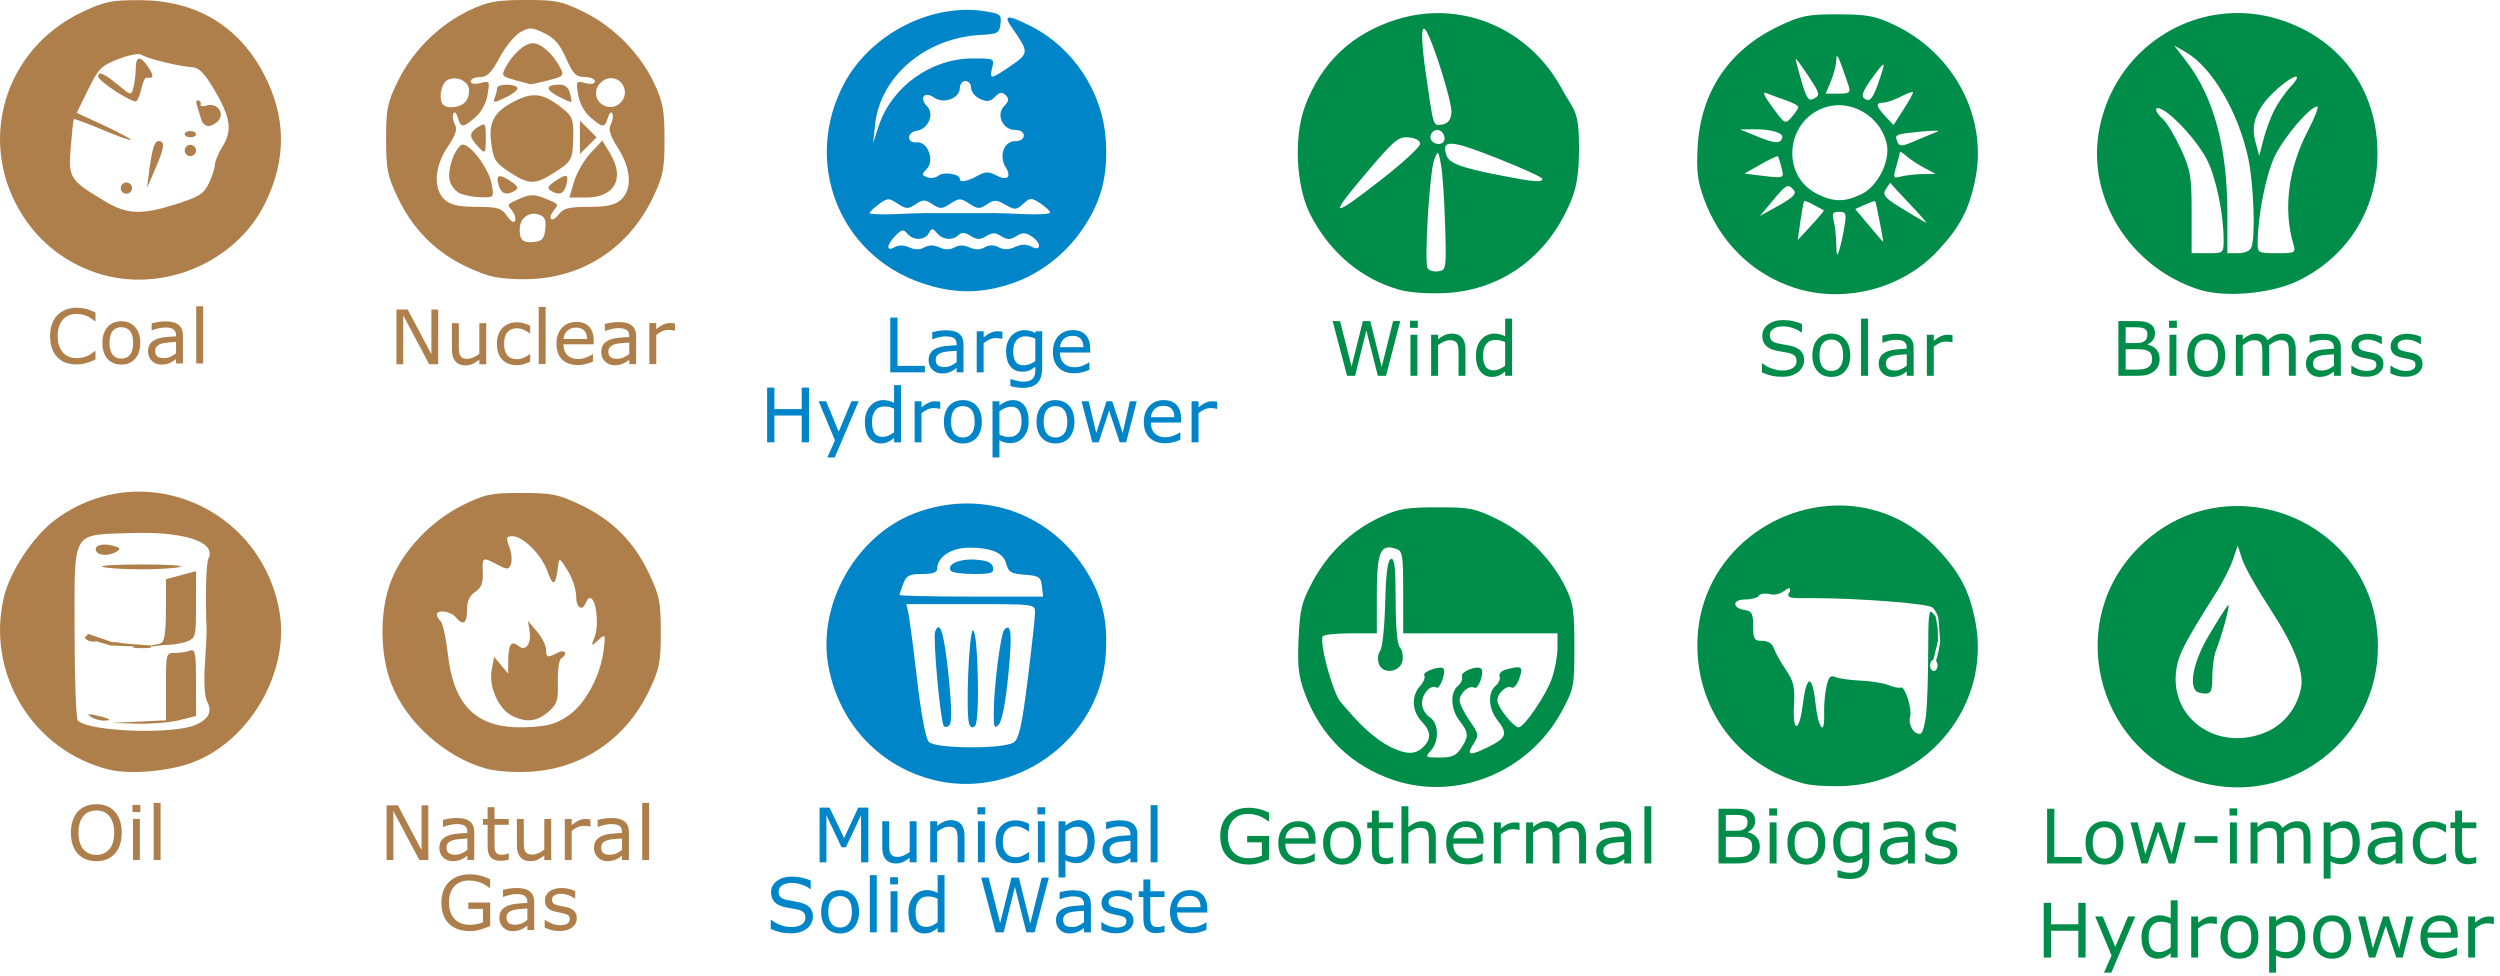 <?xml version="1.0" encoding="UTF-8" standalone="no"?>
<!-- Created with Inkscape (http://www.inkscape.org/) -->

<svg
   width="187.472mm"
   height="73.173mm"
   viewBox="0 0 664.27 259.275"
   id="svg42794"
   version="1.1"
   inkscape:version="1.4 (86a8ad7, 2024-10-11)"
   sodipodi:docname="powersources.svg"
   xmlns:inkscape="http://www.inkscape.org/namespaces/inkscape"
   xmlns:sodipodi="http://sodipodi.sourceforge.net/DTD/sodipodi-0.dtd"
   xmlns="http://www.w3.org/2000/svg"
   xmlns:svg="http://www.w3.org/2000/svg"
   xmlns:rdf="http://www.w3.org/1999/02/22-rdf-syntax-ns#"
   xmlns:cc="http://creativecommons.org/ns#"
   xmlns:dc="http://purl.org/dc/elements/1.1/">
  <defs
     id="defs42796" />
  <sodipodi:namedview
     id="base"
     pagecolor="#ffffff"
     bordercolor="#666666"
     borderopacity="1.0"
     inkscape:pageopacity="0.0"
     inkscape:pageshadow="2"
     inkscape:zoom="9.0976912"
     inkscape:cx="161.79929"
     inkscape:cy="80.734769"
     inkscape:document-units="px"
     inkscape:current-layer="text43383"
     showgrid="false"
     fit-margin-top="0"
     fit-margin-left="0"
     fit-margin-right="0"
     fit-margin-bottom="0"
     inkscape:window-width="1920"
     inkscape:window-height="1177"
     inkscape:window-x="-8"
     inkscape:window-y="-8"
     inkscape:window-maximized="1"
     inkscape:showpageshadow="0"
     inkscape:pagecheckerboard="0"
     inkscape:deskcolor="#505050" />
  <g
     inkscape:label="Layer 1"
     inkscape:groupmode="layer"
     id="layer1"
     transform="translate(8.839,-347.125)">
    <g
       id="g43697">
      <path
         inkscape:connector-curvature="0"
         id="path43355"
         d="m 130.764,347.125 c -7.653,0.013 -9.887,0.419 -14.738,2.68 -7.971,3.714 -15.132,10.738 -19.041,18.678 -2.931,5.953 -3.241,7.448 -3.236,15.605 0.004,8.007 0.352,9.752 3.094,15.521 4.84,10.183 12.632,16.916 23.9,20.656 2.37,0.786 7.09,1.197 11.578,1.01 14.153,-0.592 26.117,-8.611 32.322,-21.666 2.747,-5.779 3.09,-7.499 3.08,-15.5 -0.009,-7.637 -0.415,-9.867 -2.676,-14.719 -3.714,-7.971 -10.738,-15.132 -18.678,-19.041 -5.962,-2.935 -7.437,-3.239 -15.605,-3.225 z m -102.521,0.043 c -7.483,-0.02 -9.3,0.354 -15.199,3.133 -20.971,9.878 -28.246,34.93 -15.754,54.258 4.615,7.141 11.317,12.329 19.453,15.057 17.076,5.726 37.043,-2.522 44.887,-18.541 5.759,-11.761 5.583,-23.118 -0.537,-34.6 C 54.356,353.838 43.075,347.208 28.242,347.168 Z m 104.021,7.531 c 0.869,0.033 1.847,0.43 3.484,1.211 2.724,1.299 4.186,2.981 5.816,6.693 1.845,4.2 2.599,4.962 4.928,4.982 1.512,0.013 2.75,0.521 2.75,1.131 0,0.689 -0.965,0.867 -2.551,0.469 -2.473,-0.621 -2.531,-0.524 -1.902,3.141 0.394,2.301 1.687,4.661 3.301,6.027 3.308,2.799 3.754,2.8 4.604,0.006 0.395,-1.299 0.897,-1.739 1.188,-1.039 0.277,0.667 0.076,1.976 -0.445,2.908 -0.703,1.256 -0.202,2.872 1.93,6.234 3.524,5.556 3.838,10.967 0.795,13.721 -1.585,1.434 -3.639,1.891 -8.582,1.906 -5.247,0.016 -6.768,0.389 -7.906,1.945 -0.775,1.06 -1.701,1.634 -2.061,1.275 -0.359,-0.359 -0.076,-1.35 0.631,-2.201 1.48,-1.783 1.5,-1.758 -2.586,-3.381 -2.449,-0.973 -3.687,-0.967 -6,0.029 -3.929,1.693 -3.862,1.605 -2.461,3.293 0.68,0.82 1.054,2.04 0.83,2.711 -0.249,0.746 -1.07,0.273 -2.113,-1.217 -1.503,-2.146 -2.471,-2.438 -8.105,-2.455 -4.845,-0.015 -6.903,-0.478 -8.48,-1.906 -3.116,-2.82 -2.783,-8.747 0.787,-14.037 2.121,-3.143 2.623,-4.691 1.928,-5.934 -0.517,-0.924 -0.712,-2.226 -0.436,-2.893 0.291,-0.7 0.793,-0.26 1.188,1.039 0.849,2.795 1.296,2.793 4.604,-0.006 1.614,-1.366 2.906,-3.726 3.301,-6.027 0.628,-3.665 0.57,-3.761 -1.902,-3.141 -1.586,0.398 -2.553,0.22 -2.553,-0.469 0,-0.61 1.097,-1.107 2.438,-1.107 1.912,0 3.042,-1.125 5.25,-5.223 1.547,-2.872 4.021,-5.894 5.496,-6.717 1.207,-0.673 1.969,-1.004 2.838,-0.971 z m 0.479,3.91 c -2.223,-1e-5 -5.422,2.894 -7.357,6.654 -1.012,1.966 -0.783,2.241 2.625,3.146 2.054,0.546 3.872,1.039 4.041,1.096 0.169,0.057 2.295,-0.398 4.725,-1.01 4.077,-1.027 4.333,-1.277 3.318,-3.25 -1.927,-3.744 -5.132,-6.637 -7.352,-6.637 z m -104.76,2.889 c 0.378,0.003 0.655,0.059 0.801,0.176 1.206,0.963 9.827,3.084 13.391,3.293 1.815,0.106 3.262,1.536 5.711,5.643 4.527,7.589 5.088,11.082 2.463,15.33 -1.157,1.873 -2.105,4.125 -2.105,5.004 0,0.879 -0.711,3.075 -1.58,4.881 -1.352,2.81 -2.616,3.612 -8.75,5.553 -9.308,2.944 -13.039,2.76 -19.17,-0.939 -9.098,-5.49 -9.444,-6.05 -8.793,-14.189 0.314,-3.926 0.688,-7.281 0.832,-7.455 0.144,-0.174 3.523,1.071 7.51,2.768 3.987,1.697 7.41,2.922 7.607,2.725 0.198,-0.198 -2.951,-1.893 -6.998,-3.768 l -7.357,-3.408 3.033,-6.186 c 2.754,-5.616 3.499,-6.365 8.1,-8.133 2.135,-0.82 4.174,-1.301 5.307,-1.293 z m 0.162,1.229 c -0.586,0.043 -0.908,0.922 -0.916,2.633 -0.007,1.512 -0.282,3.754 -0.611,4.98 -0.596,2.225 -0.606,2.223 -4.213,-0.75 -3.71,-3.058 -5.162,-3.649 -5.162,-2.1 -10e-7,0.485 2.114,2.257 4.697,3.938 2.583,1.681 5.025,2.854 5.424,2.607 0.399,-0.247 1.019,-1.784 1.377,-3.414 0.358,-1.63 0.954,-2.921 1.326,-2.869 1.929,0.268 2.071,-0.373 0.584,-2.643 -1.069,-1.632 -1.92,-2.426 -2.506,-2.383 z m 125.555,5.164 c 3.014,0.138 4.812,4.049 2.344,6.518 -2.821,2.821 -7.529,0.07 -6.332,-3.701 0.349,-1.098 1.533,-2.282 2.631,-2.631 0.471,-0.15 0.927,-0.205 1.357,-0.186 z m -41.568,0.057 c 1.491,0.095 3.005,0.942 3.516,2.271 0.324,0.844 0.126,2.403 -0.441,3.463 -0.993,1.855 -4.915,2.639 -6.295,1.26 -1.188,-1.188 -0.706,-5.055 0.785,-6.293 0.655,-0.544 1.541,-0.758 2.436,-0.701 z m 27.662,1.662 c -3.678,0 -3.82,1.308 -0.338,3.113 1.808,0.938 3.382,1.614 3.498,1.502 0.116,-0.112 -0.05,-1.197 -0.367,-2.41 -0.376,-1.438 -1.348,-2.205 -2.793,-2.205 z m -14.115,0.019 c -1.262,0.019 -2.436,0.325 -2.436,0.898 0,0.505 -0.28,1.65 -0.623,2.543 -0.565,1.473 -0.29,1.464 2.957,-0.084 1.969,-0.939 3.348,-2.084 3.064,-2.543 -0.351,-0.568 -1.701,-0.834 -2.963,-0.814 z m 7.252,2.805 c -1.428,0.047 -2.908,0.525 -4.666,1.395 -5.827,2.883 -7.372,5.597 -6.557,11.523 0.582,4.235 1.15,5.113 4.848,7.51 5.175,3.355 6.705,3.393 11.625,0.287 4.956,-3.128 5.154,-3.49 5.295,-9.691 0.104,-4.573 -0.215,-5.424 -2.807,-7.492 -3.124,-2.492 -5.358,-3.61 -7.738,-3.531 z m -89.219,1.352 c -0.57,-0.087 -0.527,0.442 0.059,2.312 0.26,0.831 0.684,2.187 0.941,3.012 0.258,0.825 1.104,1.5 1.879,1.5 0.775,0 1.968,-0.675 2.652,-1.5 1.693,-2.04 -0.512,-4.79 -3.166,-3.947 -1.036,0.329 -1.759,0.225 -1.607,-0.229 0.151,-0.454 -0.064,-0.937 -0.477,-1.074 -0.107,-0.035 -0.2,-0.062 -0.281,-0.074 z m 101.531,5.379 0,4.445 0,4.443 2.223,-2.223 2.223,-2.221 -2.223,-2.223 -2.223,-2.223 z m -25.543,1.045 c -0.297,-0.057 -0.754,0.192 -1.457,0.631 -2.432,1.519 -2.503,2.553 -0.344,4.939 2.251,2.487 2.344,2.4 2.344,-2.18 0,-2.349 -0.049,-3.296 -0.543,-3.391 z m -77.957,1.732 c -0.825,0 -1.5,0.376 -1.5,0.834 0,0.458 0.675,0.834 1.5,0.834 0.825,-10e-6 1.5,-0.376 1.5,-0.834 0,-0.458 -0.675,-0.834 -1.5,-0.834 z m 109.441,2.52 -3.088,3.305 c -1.698,1.818 -3.667,5.227 -4.373,7.574 l -1.283,4.27 4.402,0 c 7.719,-10e-6 10.465,-5.102 6.367,-11.824 l -2.025,-3.324 z m -117.932,0.148 c -1.05,0 -1.664,2 -2.457,8 l -0.596,4.5 2.377,-5.5 c 2.311,-5.351 2.47,-7 0.676,-7 z m 80.717,0.945 c -0.133,0.023 -0.253,0.076 -0.357,0.162 -2.022,1.678 -3.616,6.766 -2.951,9.416 0.354,1.409 1.642,2.964 2.863,3.455 1.221,0.491 3.731,0.922 5.58,0.957 3.335,0.063 3.356,0.035 2.676,-3.592 -0.798,-4.255 -5.814,-10.744 -7.811,-10.398 z m -72.227,0.055 c -0.825,-10e-6 -1.5,0.675 -1.5,1.5 0,0.825 0.675,1.5 1.5,1.5 0.825,0 1.5,-0.675 1.5,-1.5 0,-0.825 -0.675,-1.5 -1.5,-1.5 z m 99.711,8.254 c -0.473,-0.021 -1.333,0.435 -2.684,1.32 -1.988,1.303 -2.32,1.94 -1.336,2.564 2.206,1.399 3.548,0.963 4.152,-1.346 0.444,-1.697 0.475,-2.512 -0.133,-2.539 z m -17.523,0.088 c -0.687,0.072 -0.737,0.924 -0.211,2.582 0.694,2.186 2.155,2.596 4.334,1.215 0.984,-0.624 0.652,-1.262 -1.336,-2.564 -1.333,-0.873 -2.253,-1.289 -2.787,-1.232 z m -99.188,1.658 c -0.825,-1e-5 -1.5,0.675 -1.5,1.5 0,0.825 0.675,1.5 1.5,1.5 0.825,0 1.5,-0.675 1.5,-1.5 -10e-7,-0.825 -0.675,-1.5 -1.5,-1.5 z m 108.07,8.307 c 0.462,-0.023 0.946,0.039 1.439,0.195 1.656,0.526 2.04,1.343 1.799,3.832 -0.247,2.544 -0.806,3.223 -2.846,3.461 -3.054,0.356 -3.963,-0.409 -3.963,-3.34 0,-2.367 1.57,-4.049 3.57,-4.148 z M 28.666,477.754 c -7.746,-0.121 -15.686,2.199 -22.727,7.402 -5.834,4.312 -12.064,13.644 -13.723,20.559 -4.857,20.246 7.583,40.792 27.771,45.867 5.64,1.418 16.043,0.533 22.457,-1.91 15.327,-5.837 25.866,-24.419 22.912,-40.396 -3.545,-19.174 -19.65,-31.255 -36.691,-31.521 z m 101.055,0.355 c -8.171,-10e-6 -9.647,0.308 -15.67,3.273 -8.291,4.082 -15.773,11.973 -18.941,19.979 -3.104,7.845 -3.094,19.433 0.023,27.449 3.969,10.205 14.238,19.43 25.039,22.494 2.687,0.762 7.578,1.124 11.865,0.875 13.866,-0.804 25.506,-8.747 31.611,-21.57 2.749,-5.774 3.094,-7.506 3.094,-15.5 0,-8.022 -0.342,-9.724 -3.15,-15.652 -3.999,-8.441 -9.756,-14.198 -18.197,-18.197 -5.932,-2.811 -7.628,-3.15 -15.674,-3.15 z M 28.268,488.713 c 12.693,-0.106 20.329,2.648 18.289,6.775 -0.641,1.297 -0.857,9.695 -0.5,19.371 0.025,0.688 -0.183,4.702 -0.461,8.922 -0.301,4.562 -0.071,8.486 0.566,9.678 1.421,2.655 0.561,4.599 -2.725,6.158 -5.765,2.736 -28.457,2.002 -31.58,-1.021 -0.487,-0.471 -0.883,-11.103 -0.883,-23.627 0,-27.331 -0.963,-25.616 14.688,-26.195 0.89,-0.033 1.759,-0.053 2.605,-0.06 z m 99.047,0.896 c 2.886,-10e-6 7.845,5.018 9.391,9.5 1.392,4.037 2.124,3.636 2.738,-1.5 0.29,-2.422 0.369,-2.388 2.549,1.117 1.238,1.99 2.25,5.027 2.25,6.75 0,3.244 1.632,4.258 2.637,1.639 0.315,-0.822 0.925,-1.277 1.355,-1.012 1.447,0.894 2.062,7.234 0.979,10.084 -1.052,2.766 -1.034,2.788 0.893,1.045 1.933,-1.749 1.958,-1.705 1.459,2.547 -0.817,6.956 -4.947,14.553 -9.58,17.619 -3.287,2.175 -5.411,2.74 -11.15,2.959 -12.805,0.489 -19.102,-5.414 -20.668,-19.379 -0.476,-4.241 -1.328,-8.174 -1.895,-8.74 -0.566,-0.566 -1.029,-1.39 -1.029,-1.83 0,-1.386 3.699,-0.867 5,0.701 1.986,2.393 3,1.757 3,-1.879 0,-2.356 0.657,-3.814 2.17,-4.818 1.628,-1.081 2.133,-2.357 2.029,-5.121 -0.158,-4.202 -0.132,-4.216 3.869,-2.146 2.714,1.403 3.023,1.39 3.613,-0.148 0.355,-0.925 0.163,-2.966 -0.43,-4.535 -0.948,-2.513 -0.851,-2.852 0.82,-2.852 z m -108.32,2.211 c -1.804,10e-4 -2.892,0.753 -2.209,1.857 0.731,1.182 3.525,1.174 5.406,-0.016 1.139,-0.72 0.884,-1.057 -1.193,-1.578 -0.722,-0.181 -1.403,-0.264 -2.004,-0.264 z m 9.748,5.289 c -6.94,-10e-6 -11.579,0.293 -10.309,0.65 1.27,0.358 5.909,0.65 10.309,0.65 4.4,0 9.041,-0.293 10.311,-0.65 1.27,-0.358 -3.371,-0.65 -10.311,-0.65 z m 14.5,1.777 -4,1.068 -4,1.066 0,8.211 c 0,5.632 -0.392,8.369 -1.25,8.715 -0.23,0.093 -0.354,0.169 -0.43,0.238 l -2.312,0.463 -5.803,-0.447 -2.299,-0.23 c -0.05,-0.017 -0.089,-0.033 -0.156,-0.051 -0.555,-0.145 -1.308,-0.198 -2.035,-0.176 l -6.447,-2.221 -0.412,0.686 c -0.327,0.054 -0.467,0.217 -0.297,0.492 0.308,0.499 1.209,0.908 2.002,0.908 0.435,0 0.742,-0.037 0.971,-0.09 l 3.762,1.129 5.805,0.223 0.637,0.037 c -1.181,0.235 -0.408,0.436 1.766,0.447 2.071,0.01 3.072,-0.161 2.387,-0.391 l 3.369,-0.441 c 1.582,0.043 4.617,-0.297 6.18,-0.891 2.488,-0.946 2.564,-1.243 2.564,-9.861 l 0,-8.885 z m 88.186,13.234 0.432,2.494 c 0.596,3.443 -0.996,5.754 -2.883,4.188 -1.931,-1.603 -2.728,-0.531 -2.768,3.723 l -0.033,3.584 -1.859,-2.229 -1.859,-2.229 -0.662,3.533 c -0.824,4.392 1.852,10.363 5.447,12.15 3.724,1.852 6.576,1.541 9.58,-1.043 2.369,-2.037 2.677,-2.989 2.562,-7.943 -0.071,-3.096 0.319,-5.906 0.865,-6.244 1.92,-1.187 1.052,-2.598 -0.941,-1.531 -2.679,1.434 -3.066,1.318 -3.066,-0.91 0,-1.069 -1.082,-3.205 -2.406,-4.744 l -2.408,-2.799 z m -89.305,7.77 c -0.137,0.004 -0.29,0.046 -0.461,0.111 -0.87,0.334 -2.67,0.607 -4,0.607 -2.378,0 -2.42,0.149 -2.42,8.955 l 0,8.957 -7.25,0.344 -7.25,0.346 6.809,0.199 c 3.744,0.109 8.806,-0.305 11.25,-0.92 l 4.441,-1.119 0,-8.988 c -10e-7,-6.812 -0.161,-8.523 -1.119,-8.492 z m -27.363,17.039 c -0.238,0.055 -0.065,0.262 0.482,0.633 0.825,0.558 2.364,1.023 3.418,1.031 2.558,0.02 1.759,-0.553 -1.918,-1.375 -1.095,-0.245 -1.744,-0.344 -1.982,-0.289 z"
         style="fill:#ae7f4a;fill-opacity:1" />
      <path
         inkscape:connector-curvature="0"
         id="path43368"
         d="m 238.225,554.107 c -14.046,-3.938 -24.231,-15.263 -26.949,-29.966 -3.02,-16.335 7.33,-34.686 22.916,-40.634 16.825,-6.42 34.922,-0.717 44.836,14.129 4.842,7.251 6.559,13.994 5.946,23.362 -1.498,22.914 -24.644,39.306 -46.75,33.108 z m 22.337,-9.744 c 1.368,-1 2.175,-4.676 3.679,-16.75 1.06,-8.508 1.932,-16.481 1.939,-17.719 0.013,-2.246 -0.017,-2.25 -17.096,-2.25 l -17.108,0 0.523,2.25 c 0.288,1.238 1.331,9.175 2.318,17.638 1.106,9.485 2.317,15.911 3.156,16.75 1.839,1.839 20.095,1.904 22.589,0.081 z m -18.655,-4.382 c -0.921,-1.511 -2.904,-23.404 -2.269,-25.057 1.276,-3.324 2.421,0.514 3.595,12.048 0.81,7.957 0.873,12.158 0.194,12.837 -0.555,0.555 -1.239,0.632 -1.52,0.172 z m 6.784,-0.478 c -0.975,-2.54 -0.076,-24.866 1.001,-24.866 1.35,3.4e-4 1.886,24.021 0.565,25.342 -0.666,0.666 -1.188,0.507 -1.566,-0.476 z m 6.508,-2.895 c 0.012,-6.952 1.845,-21.216 2.856,-22.228 1.839,-1.839 2.085,1.228 0.993,12.392 -0.67,6.855 -1.657,11.953 -2.484,12.835 -1.177,1.256 -1.372,0.829 -1.365,-3 z m 12.809,-33.714 c -0.283,-2.46 -0.764,-2.782 -4.562,-3.057 -3.582,-0.259 -4.344,-0.7 -4.877,-2.823 -0.751,-2.991 -3.887,-4.37 -9.943,-4.37 -4.632,0 -8.435,2.48 -8.435,5.5 0,1.085 -1.114,1.5 -4.025,1.5 -3.4,0 -4.176,0.398 -5,2.565 -0.536,1.411 -0.975,2.761 -0.975,3 0,0.239 8.58,0.435 19.066,0.435 l 19.066,0 -0.316,-2.75 z m -24.246,-4.137 c -1.065,-1.724 2.337,-3.232 6.597,-2.924 3.163,0.228 4.404,0.779 4.647,2.061 0.284,1.495 -0.471,1.75 -5.182,1.75 -3.033,0 -5.761,-0.399 -6.062,-0.887 z m -7.709,-76.428 c -22.05,-7.516 -31.651,-32.219 -20.601,-53.006 6.932,-13.039 22.989,-21.368 37.112,-19.25 4.415,0.662 4.725,0.899 4.437,3.392 -0.285,2.466 -0.709,2.701 -5.31,2.943 -14.612,0.768 -26.655,11.008 -28.013,23.818 l -0.521,4.919 1.484,-4.531 c 3.408,-10.406 13.859,-17.941 24.91,-17.96 5.751,-0.01 5.847,0.036 5.231,2.49 -0.801,3.191 -0.387,3.145 4.987,-0.553 4.841,-3.331 4.847,-3.583 0.213,-10.197 -2.377,-3.394 -1.136,-3.466 5.117,-0.297 11.287,5.72 19.046,17.506 19.875,30.192 0.612,9.368 -1.104,16.11 -5.946,23.362 -4.82,7.217 -11.956,12.617 -19.972,15.112 -7.938,2.471 -14.866,2.34 -23.004,-0.434 z m -3.284,-9.468 c 1.477,0.673 2.798,0.673 4,0 1.202,-0.673 2.523,-0.673 4,0 1.477,0.673 2.798,0.673 4,0 1.202,-0.673 2.523,-0.673 4,0 1.486,0.677 2.803,0.67 4.038,-0.021 1.246,-0.697 2.443,-0.7 3.736,-0.008 1.312,0.702 2.656,0.675 4.333,-0.089 1.703,-0.776 3.012,-0.796 4.374,-0.068 2.698,1.444 2.646,-1.11 -0.057,-2.799 -1.599,-0.999 -2.401,-0.999 -4,0 -1.599,0.999 -2.401,0.999 -4,0 -1.599,-0.999 -2.401,-0.999 -4,0 -1.61,1.006 -2.413,0.991 -4.118,-0.074 -1.519,-0.949 -2.424,-1.017 -3.2,-0.241 -1.556,1.556 -4.23,1.332 -5.735,-0.481 -1.176,-1.418 -1.379,-1.418 -2.172,0 -1.094,1.956 -4.147,2.025 -5.72,0.13 -1.019,-1.228 -1.466,-1.157 -3.122,0.5 -2.438,2.438 -2.595,4.403 -0.247,3.089 1.071,-0.599 2.49,-0.577 3.891,0.061 z m 4.173,-9.116 c 0.688,0.01 4.85,0.018 9.25,0.018 4.4,0 8.562,-0.008 9.25,-0.018 0.688,-0.01 4.287,0.115 8,0.278 3.712,0.163 6.75,-0.029 6.75,-0.426 0,-0.397 -1.163,-1.485 -2.585,-2.416 -2.441,-1.599 -2.695,-1.593 -4.577,0.109 -1.836,1.661 -2.206,1.68 -4.715,0.24 -2.398,-1.377 -2.985,-1.389 -4.918,-0.106 -1.941,1.289 -2.484,1.267 -4.7,-0.184 -2.321,-1.521 -2.689,-1.521 -5.005,-0.004 -2.226,1.459 -2.747,1.476 -4.76,0.157 -1.996,-1.308 -2.521,-1.307 -4.495,0.003 -1.993,1.323 -2.508,1.305 -4.757,-0.168 -2.359,-1.546 -2.681,-1.537 -4.974,0.132 -1.349,0.981 -2.466,2.048 -2.483,2.372 -0.017,0.323 3.006,0.454 6.719,0.291 3.712,-0.163 7.312,-0.288 8,-0.278 z m 14.125,-10.001 c 1.928,-1.058 2.822,-1.065 4.748,-0.034 2.929,1.568 4.215,0.506 2.573,-2.124 -1.864,-2.985 -0.489,-6.942 2.412,-6.942 1.459,0 2.392,-0.585 2.392,-1.5 0,-0.906 -0.927,-1.5 -2.339,-1.5 -3.274,0 -5.127,-4.104 -2.872,-6.36 1.275,-1.275 1.363,-1.887 0.411,-2.84 -0.952,-0.952 -1.565,-0.864 -2.84,0.411 -1.289,1.289 -2.115,1.402 -3.993,0.547 -1.302,-0.593 -2.368,-1.906 -2.368,-2.918 0,-1.012 -0.675,-1.839 -1.5,-1.839 -0.825,0 -1.5,0.828 -1.5,1.839 0,2.768 -4.251,4.374 -6.818,2.575 -2.594,-1.817 -4.127,0.069 -1.882,2.314 2.005,2.005 0.329,6.039 -2.687,6.47 -2.761,0.394 -2.823,3.372 -0.064,3.099 2.924,-0.289 4.858,4.868 2.652,7.073 -1.408,1.408 -1.395,1.617 0.135,2.204 0.93,0.357 2.27,0.167 2.98,-0.421 1.367,-1.134 5.685,-0.47 5.685,0.874 0,1.051 1.945,0.681 4.875,-0.928 z"
         style="fill:#0085c8;fill-opacity:1" />
      <path
         sodipodi:nodetypes="sssssssssssssscsscssssssscscssssccssscscccsssccccssssssssssssscccsssccccssssssssssssssssssssssscsssccsssscscccssssssssssssssssssccssscscccssscsssscsssssccsscsssscsssccscsccccccccssccccssscsssssssssssssscscsssscssccccssssccccccccsscsssscsssssssscssssssssscsssccsscsccccssccscssccccccsssccccsscccsssssssssssssssscsssccsccsscssscc"
         inkscape:connector-curvature="0"
         id="path43381"
         transform="translate(-8.839,347.125)"
         d="M 595.486,3.477 C 577.682,3.002 561.407,15.543 557.811,34.279 c -3.477,18.114 7.928,36.586 26.312,42.615 6.818,2.236 19.07,1.222 26.244,-2.172 12.58,-5.951 20.464,-17.632 21.268,-31.508 1.047,-18.079 -9.098,-32.845 -26.17,-38.092 -3.331,-1.024 -6.681,-1.559 -9.979,-1.646 z m -213.113,0.012 c -3.707,-0.03 -7.472,0.51 -11.184,1.662 -11.885,3.689 -20.034,11.361 -24.414,22.984 -3.083,8.18 -2.434,21.448 1.414,28.932 5.157,10.028 13.459,17.039 23.576,19.91 2.73,0.774 7.733,1.133 12.422,0.889 13.748,-0.717 25.457,-8.568 31.771,-21.305 2.059,-4.152 3.604,-7.461 3.608,-17.017 0.004,-10.639 -1.342,-9.972 -4.663,-16.097 C 408.126,10.946 395.614,3.594 382.373,3.488 Z m 105.963,0.312 c -8.05,-0.01 -9.71,0.325 -15.725,3.17 -13.119,6.205 -20.632,17.298 -21.51,31.758 -0.389,6.415 -0.08,9.203 1.52,13.719 4.126,11.652 12.729,20.235 24.02,23.963 13.145,4.34 28.565,0.46 38.059,-9.578 6.049,-6.396 8.578,-11.218 10.195,-19.439 3.24,-16.47 -5.826,-33.455 -21.84,-40.916 -4.852,-2.261 -7.082,-2.667 -14.719,-2.676 z M 378.307,7.609 c 0.104,-0.012 0.226,0.061 0.367,0.221 1.771,2.01 7.286,19.517 6.982,22.164 -0.227,1.98 -0.953,2.876 -2.512,3.098 -2.389,0.34 -2.237,0.821 -4.281,-13.504 -1.093,-7.657 -1.283,-11.896 -0.557,-11.979 z m 199.396,4.479 3.195,1.846 c 6.871,3.97 13.904,15.972 16.479,28.119 1.451,6.848 1.954,20.778 0.854,23.646 -0.36,0.938 -1.784,1.58 -3.5,1.58 l -2.895,0 0,-10.412 c 0,-17.602 -3.551,-30.918 -10.771,-40.377 z m -89.611,2.83 c 0.185,-0.125 0.533,0.624 1.172,2.361 0.708,1.925 1.578,4.423 1.934,5.551 0.564,1.789 0.218,2.051 -2.723,2.051 l -3.369,0 1.365,-3.27 c 0.751,-1.797 1.399,-4.294 1.438,-5.549 0.021,-0.68 0.072,-1.07 0.184,-1.145 z m -10.939,0.713 c 0.104,-0.104 1.646,2.012 3.426,4.701 2.959,4.472 3.086,4.97 1.479,5.83 -1.514,0.81 -1.989,0.159 -3.426,-4.701 -0.917,-3.103 -1.583,-5.726 -1.479,-5.83 z m 23.262,1.568 c 0.149,0.024 0.106,0.39 -0.104,1.08 -1.988,6.552 -3.068,8.662 -4.225,8.264 -1.894,-0.652 -1.54,-1.883 1.867,-6.521 1.433,-1.95 2.213,-2.862 2.461,-2.822 z m 109.543,3.164 c 0.719,-0.087 0.445,0.781 -1.318,2.666 -1.415,1.512 -3.373,4.325 -4.35,6.25 -0.977,1.925 -2.276,5.448 -2.887,7.83 l -1.109,4.332 -1.059,-3.967 c -1.296,-4.855 0.598,-9.228 6.084,-14.045 2.208,-1.938 3.92,-2.98 4.639,-3.066 z m -101.787,4.061 c 0.058,-3.1e-5 0.097,0.011 0.115,0.033 0.145,0.178 -0.957,2.222 -2.447,4.543 l -2.709,4.221 -2.146,-2.285 c -2.545,-2.709 -2.699,-3.656 -0.596,-3.656 0.852,0 2.92,-0.707 4.594,-1.572 1.465,-0.757 2.785,-1.283 3.189,-1.283 z m -39.096,0.223 c 0.112,0.02 0.251,0.067 0.418,0.139 1.015,0.435 3.306,1.283 5.094,1.887 1.788,0.603 3.25,1.388 3.25,1.742 0,0.354 -0.787,1.556 -1.75,2.67 -1.73,2.003 -1.787,1.976 -5.094,-2.531 -2.119,-2.888 -2.7,-4.046 -1.918,-3.906 z m 19.012,3.307 c 5.982,-0.26 11.879,4.085 13.234,10.254 1.006,4.581 -2.394,11.327 -6.75,13.395 -4.497,2.134 -7.351,2.117 -11.734,-0.072 -10.02,-5.005 -8.259,-20.152 2.693,-23.176 0.845,-0.233 1.702,-0.363 2.557,-0.4 z m 127.635,0.326 c 0.487,0 -0.586,2.812 -2.383,6.25 -5.354,10.242 -6.738,20.98 -3.932,30.5 0.627,2.127 0.383,2.25 -4.453,2.25 -4.923,0 -5.116,-0.104 -5.086,-2.75 0.085,-7.531 2.223,-18.247 4.617,-23.141 2.512,-5.134 9.347,-13.109 11.236,-13.109 z m -42.428,0.438 c 0.282,-0.01 0.712,0.122 1.293,0.436 3.368,1.814 9.471,8.668 11.811,13.266 2.401,4.718 4.42,14.328 4.434,21.111 0.008,3.747 0.002,3.751 -4.244,3.75 l -4.25,-0.002 0,-10.748 c 0,-9.719 -0.273,-11.342 -2.861,-16.945 -1.575,-3.408 -3.712,-6.967 -4.75,-7.906 -1.78,-1.611 -2.276,-2.93 -1.432,-2.961 z m -107.457,5.631 c 4.703,-0.055 8.161,0.952 7.729,2.248 -0.557,1.672 -1.904,1.597 -6.729,-0.371 l -4.5,-1.836 z m -84.166,0.199 c 1.077,-0.141 2.166,0.827 2.166,2.293 0,1.684 -2.573,1.94 -3.553,0.354 -0.37,-0.598 -0.211,-1.549 0.354,-2.113 0.315,-0.315 0.674,-0.486 1.033,-0.533 z m 132.463,0.186 c 0.816,-0.004 1.116,0.071 0.703,0.225 -0.825,0.307 -3.433,1.389 -5.795,2.404 -3.747,1.611 -4.369,1.655 -4.873,0.34 -0.777,-2.025 -0.702,-2.059 6.168,-2.723 1.65,-0.159 2.981,-0.242 3.797,-0.246 z m -140.734,1.742 c 0.298,-0.016 0.606,-0.003 0.938,0.027 1.825,0.17 3,0.847 3,1.729 0,0.797 -4.5,4.958 -10,9.248 -14.217,11.089 -14.692,10.628 -3.07,-2.977 5.47,-6.403 7.047,-7.915 9.133,-8.027 z m 12.471,1.709 c 1.97,0.122 5.645,1.373 11.805,3.803 6.683,2.636 12.155,5.13 12.158,5.543 0.007,0.993 -2.096,0.835 -10.496,-0.793 -11.291,-2.189 -14.318,-3.312 -15.037,-5.578 -0.663,-2.089 -0.4,-3.097 1.57,-2.975 z m 119.004,2.146 c 0.164,-0.044 0.871,0.434 1.713,1.17 0.963,0.841 3.1,2.243 4.75,3.115 l 3,1.584 -3.5,0.055 c -1.925,0.03 -4.493,0.321 -5.709,0.646 -2.084,0.559 -2.155,0.399 -1.25,-2.758 0.528,-1.842 0.959,-3.535 0.959,-3.762 0,-0.028 0.014,-0.045 0.037,-0.051 z m -122.852,0.305 c 0.27,-4.62e-4 0.464,0.967 0.865,3.145 0.405,2.2 0.897,9.4 1.094,16 0.347,11.656 0.295,12.01 -1.799,12.309 -1.186,0.169 -2.467,-0.197 -2.848,-0.812 -0.968,-1.566 0.536,-25.954 1.787,-28.996 0.435,-1.059 0.691,-1.644 0.9,-1.645 z m 90.234,0.869 c 0.075,-0.015 0.124,-0.013 0.143,0.006 0.151,0.151 0.586,1.51 0.965,3.021 0.746,2.973 0.947,2.913 -6.441,2.014 l -3.416,-0.416 4.309,-2.447 c 2.074,-1.178 3.913,-2.074 4.441,-2.178 z m 30.043,7.094 c 0.021,0.124 2.271,2.577 5,5.453 2.729,2.876 4.754,5.181 4.5,5.121 -0.254,-0.06 -3.024,-1.684 -6.154,-3.607 -5.013,-3.08 -5.554,-3.718 -4.537,-5.346 0.635,-1.017 1.171,-1.745 1.191,-1.621 z m -27.152,0.852 c 0.495,-0.004 0.915,0.395 1.486,1.084 0.782,0.942 -0.208,1.95 -3.984,4.059 l -5.023,2.807 3.355,-4.041 c 2.305,-2.776 3.341,-3.902 4.166,-3.908 z m 4.324,3.975 c 0.345,-0.022 1.39,0.402 2.52,1.037 1.291,0.726 2.469,1.365 2.617,1.422 0.148,0.057 -1.352,1.857 -3.332,4 l -3.602,3.896 0.709,-5 c 0.39,-2.75 0.833,-5.143 0.984,-5.318 0.019,-0.022 0.054,-0.034 0.104,-0.037 z m 18.715,0.035 c 0.046,0.003 0.076,0.013 0.088,0.033 0.098,0.158 0.637,2.65 1.197,5.537 0.56,2.888 0.968,5.25 0.904,5.25 -0.063,0 -1.758,-1.965 -3.766,-4.367 l -3.65,-4.367 2.568,-1.17 c 1.236,-0.563 2.336,-0.937 2.658,-0.916 z m -9.527,2.82 c 1.813,0 1.983,0.439 1.453,3.75 -0.33,2.062 -0.938,4.875 -1.352,6.25 -0.64,2.129 -0.765,1.907 -0.85,-1.5 -0.055,-2.2 -0.371,-5.013 -0.703,-6.25 -0.482,-1.799 -0.191,-2.25 1.451,-2.25 z m 0.344,78.031 c -20.027,-0.205 -39.534,16.163 -37.908,39.879 1.136,16.569 12.361,29.994 28.488,34.068 2.065,0.522 7.012,0.774 10.994,0.562 21.984,-1.17 38.33,-21.761 34.363,-43.291 -1.538,-8.349 -4.109,-13.318 -10.24,-19.801 -7.383,-7.807 -16.594,-11.325 -25.697,-11.418 z m 105.967,0.139 c -9.895,-0.138 -20.039,3.666 -27.982,12.357 -18.642,20.398 -8.891,53.914 17.779,61.105 23.761,6.407 47.07,-11.486 47.07,-36.133 0,-22.433 -17.977,-37.066 -36.867,-37.33 z m -213.111,0.342 c -8.192,0.009 -10.312,0.38 -15.195,2.66 -7.603,3.551 -13.834,9.497 -17.889,17.076 -2.93,5.476 -3.395,7.37 -3.736,15.252 -0.321,7.396 -0.01,10.008 1.738,14.646 4.235,11.237 12.345,19.105 23.561,22.855 16.842,5.632 35.87,-2.124 44.568,-18.168 3.321,-6.125 3.432,-6.695 3.428,-17.334 -0.004,-9.555 -0.315,-11.627 -2.373,-15.779 -3.751,-7.566 -10.431,-14.255 -17.916,-17.939 -6.124,-3.015 -7.436,-3.279 -16.186,-3.27 z m 212.725,10.188 1.211,3.668 c 0.666,2.017 3.845,7.68 7.064,12.584 6.6,10.051 9.388,17.075 8.545,21.533 -0.963,5.092 -4.346,9.514 -8.836,11.553 -12.91,5.861 -26.28,-3.217 -24.289,-16.492 0.603,-4.02 2.218,-7.133 10.469,-20.18 1.786,-2.825 3.831,-6.83 4.543,-8.9 z m -225.744,0.477 c 0.551,-0.045 1.196,0.071 1.951,0.311 1.899,0.603 2.047,1.442 2.047,11.582 l 0,10.932 20.5,0 20.5,0 0,3.875 c 0,2.131 -0.681,5.809 -1.516,8.174 -1.538,4.358 -7.318,12.865 -8.781,12.922 -1.321,0.051 -5.636,-5.351 -5.67,-7.098 -0.038,-1.969 2.51,-4.272 3.826,-3.459 0.521,0.322 1.417,-0.765 1.992,-2.414 1.123,-3.221 0.685,-3.517 -3.531,-2.387 -1.199,0.322 -1.967,1.143 -1.705,1.826 0.262,0.683 -0.218,1.818 -1.068,2.523 -2.117,1.757 -1.904,6.023 0.453,9.037 2.808,3.59 2.495,4.708 -1.959,6.98 -5.263,2.685 -6.436,2.553 -4.438,-0.496 1.575,-2.404 1.532,-2.683 -0.977,-6.303 -1.444,-2.083 -2.627,-4.496 -2.627,-5.361 0,-1.984 2.582,-4.197 3.928,-3.365 1.028,0.635 2.735,-4.124 1.811,-5.049 -1.012,-1.012 -5.596,0.799 -5.125,2.025 0.263,0.686 -0.216,1.826 -1.066,2.531 -2.149,1.784 -1.931,6.28 0.453,9.311 2.421,3.078 2.475,4.074 0.387,7.262 -1.275,1.947 -2.466,2.465 -5.656,2.465 -3.851,0 -3.962,-0.085 -2.385,-1.828 2.316,-2.56 2.129,-7.394 -0.346,-8.939 -1.1,-0.687 -2,-2.314 -2,-3.617 0,-2.576 2.344,-5.137 3.85,-4.207 0.926,0.572 2.651,-4.242 1.818,-5.074 -0.843,-0.843 -5.643,0.897 -5.062,1.836 0.325,0.526 -0.183,1.814 -1.131,2.861 -2.34,2.586 -2.169,6.601 0.4,9.336 2.636,2.806 2.692,4.811 0.193,7.072 -1.375,1.244 -2.785,1.562 -4.883,1.102 -6.823,-1.693 -12.738,-8.432 -17.205,-13.791 -2.317,-4.122 -5.234,-15.527 -4.342,-16.971 0.265,-0.428 3.604,-0.779 7.422,-0.779 l 6.939,0 0,-10.377 c 0,-9.055 0.613,-12.252 3.002,-12.447 z m 0.92,3.049 c -0.054,-0.004 -0.112,0.004 -0.172,0.023 -0.879,0.292 -1.333,3.786 -1.533,11.773 -0.156,6.247 -0.756,11.927 -1.332,12.621 -0.576,0.695 -0.749,2.211 -0.381,3.369 0.973,3.066 5.87,2.388 6.332,-0.877 0.184,-1.301 -0.153,-2.853 -0.75,-3.449 -0.653,-0.652 -1.086,-5.621 -1.086,-12.469 0,-8.12 -0.262,-10.932 -1.078,-10.992 z m 105.594,7.723 c 0.222,0.03 0.293,0.33 0.293,0.908 -1.82,2.133 1.618,1.772 5.942,1.781 12.562,0.025 30.633,1.437 31.904,2.492 0.837,0.78 1.447,2.258 1.553,2.74 l 0.48,6.363 -0.48,2.674 -0.625,2.408 c 0.247,0.274 0.418,0.692 0.418,1.186 0,0.825 -0.45,1.5 -1,1.5 -0.55,0 -1,-0.675 -1,-1.5 0,-0.756 0.381,-1.379 0.867,-1.479 l 1.244,-5.066 -0.096,-3.596 -0.572,-2.941 c -0.201,-0.156 -0.432,-0.385 -0.693,-0.742 -1.027,-1.403 -1.25,0.301 -1.25,9.559 0,6.197 -0.225,13.705 -0.5,16.686 l 0.002,0 c -0.275,2.981 -0.95,5.55 -1.5,5.709 -1.68,0.487 -3.405,-2.28 -2.818,-4.523 0.579,-2.215 -1.449,-8.35 -2.549,-7.709 -0.349,0.203 -1.758,-0.081 -3.133,-0.633 -1.375,-0.552 -4.75,-1.096 -7.5,-1.209 -2.75,-0.113 -5.746,-0.542 -6.656,-0.951 -1.3,-0.585 -1.814,-0.031 -2.395,2.576 -0.407,1.826 -0.677,5.008 -0.602,7.07 0.233,6.361 -1.575,4.139 -2.324,-2.857 -0.828,-7.732 -2.367,-7.424 -3.371,0.674 -0.912,7.357 -2.738,7.435 -2.322,0.1 0.279,-4.927 -0.066,-6.423 -2.207,-9.578 -1.395,-2.056 -2.813,-4.604 -3.148,-5.662 -0.382,-1.204 -1.52,-1.926 -3.043,-1.926 -2.164,0 -2.432,-0.433 -2.432,-3.93 0,-3.269 -0.366,-3.984 -2.172,-4.25 -3.486,-0.513 -3.462,-2.82 0.029,-2.82 1.663,0 3.303,-0.45 3.645,-1.002 0.341,-0.552 1.724,-0.727 3.072,-0.389 1.379,0.346 2.91,-0.261 3.746,-0.954 0.599,-0.497 1.415,-0.739 1.193,-0.707 z m 116.746,4.527 c -0.03,-0.01 -0.071,0.011 -0.123,0.068 -0.483,0.527 -2.737,4.079 -5.008,7.895 -3.904,6.557 -5.393,12.966 -3.463,14.896 0.367,0.367 1.492,0.666 2.5,0.666 1.502,0 1.832,-0.8 1.832,-4.434 0,-2.439 0.411,-5.514 0.912,-6.832 1.829,-4.811 3.798,-12.115 3.35,-12.26 z"
         style="fill:#008d4a;fill-opacity:1" />
      <g
         id="text43383"
         style="font-style:normal;font-weight:normal;font-size:40px;line-height:125%;font-family:sans-serif;letter-spacing:0px;word-spacing:0px;fill:#ae7f4a;fill-opacity:1;stroke:none;stroke-width:1px;stroke-linecap:butt;stroke-linejoin:miter;stroke-opacity:1">
        <path
           inkscape:connector-curvature="0"
           id="path43651"
           style="font-weight:normal;font-size:20px;fill:#ae7f4a;fill-opacity:1"
           d="m 16.53,442.638 q -0.537,0.234 -0.977,0.439 -0.43,0.205 -1.133,0.43 -0.596,0.186 -1.299,0.312 -0.693,0.137 -1.533,0.137 -1.582,0 -2.881,-0.439 -1.289,-0.449 -2.246,-1.396 -0.938,-0.928 -1.465,-2.354 -0.527,-1.436 -0.527,-3.33 0,-1.797 0.508,-3.213 0.508,-1.416 1.465,-2.393 0.928,-0.947 2.236,-1.445 1.318,-0.498 2.92,-0.498 1.172,0 2.334,0.283 1.172,0.283 2.598,0.996 l 0,2.295 -0.146,0 q -1.201,-1.006 -2.383,-1.465 -1.182,-0.459 -2.529,-0.459 -1.104,0 -1.992,0.361 -0.879,0.352 -1.572,1.104 -0.674,0.732 -1.055,1.855 -0.371,1.113 -0.371,2.578 0,1.533 0.41,2.637 0.42,1.104 1.074,1.797 0.684,0.723 1.592,1.074 0.918,0.342 1.934,0.342 1.396,0 2.617,-0.479 1.221,-0.479 2.285,-1.436 l 0.137,0 0,2.266 z" />
        <path
           inkscape:connector-curvature="0"
           id="path43653"
           style="font-weight:normal;font-size:20px;fill:#ae7f4a;fill-opacity:1"
           d="m 28.434,438.243 q 0,2.666 -1.367,4.209 -1.367,1.543 -3.662,1.543 -2.314,0 -3.682,-1.543 -1.357,-1.543 -1.357,-4.209 0,-2.666 1.357,-4.209 1.367,-1.553 3.682,-1.553 2.295,0 3.662,1.553 1.367,1.543 1.367,4.209 z m -1.895,0 q 0,-2.119 -0.83,-3.145 -0.83,-1.035 -2.305,-1.035 -1.494,0 -2.324,1.035 -0.82,1.025 -0.82,3.145 0,2.051 0.83,3.115 0.83,1.055 2.314,1.055 1.465,0 2.295,-1.045 0.84,-1.055 0.84,-3.125 z" />
        <path
           inkscape:connector-curvature="0"
           id="path43655"
           style="font-weight:normal;font-size:20px;fill:#ae7f4a;fill-opacity:1"
           d="m 39.762,443.692 -1.826,0 0,-1.162 q -0.244,0.166 -0.664,0.469 -0.41,0.293 -0.801,0.469 -0.459,0.225 -1.055,0.371 -0.596,0.156 -1.396,0.156 -1.475,0 -2.5,-0.977 -1.025,-0.977 -1.025,-2.49 0,-1.24 0.527,-2.002 0.537,-0.771 1.523,-1.211 0.996,-0.439 2.393,-0.596 1.396,-0.156 2.998,-0.234 l 0,-0.283 q 0,-0.625 -0.225,-1.035 -0.215,-0.41 -0.625,-0.645 -0.391,-0.225 -0.938,-0.303 -0.547,-0.078 -1.143,-0.078 -0.723,0 -1.611,0.195 -0.889,0.186 -1.836,0.547 l -0.098,0 0,-1.865 q 0.537,-0.146 1.553,-0.322 1.016,-0.176 2.002,-0.176 1.152,0 2.002,0.195 0.859,0.186 1.484,0.645 0.615,0.449 0.938,1.162 0.322,0.713 0.322,1.768 l 0,7.402 z m -1.826,-2.686 0,-3.037 q -0.84,0.049 -1.982,0.146 -1.133,0.098 -1.797,0.283 -0.791,0.225 -1.279,0.703 -0.488,0.469 -0.488,1.299 0,0.938 0.566,1.416 0.566,0.469 1.729,0.469 0.967,0 1.768,-0.371 0.801,-0.381 1.484,-0.908 z" />
        <path
           inkscape:connector-curvature="0"
           id="path43657"
           style="font-weight:normal;font-size:20px;fill:#ae7f4a;fill-opacity:1"
           d="m 45.133,443.692 -1.836,0 0,-15.195 1.836,0 0,15.195 z" />
        <path
           inkscape:connector-curvature="0"
           id="path43659-7"
           style="font-style:normal;font-weight:normal;font-size:20px;line-height:125%;font-family:sans-serif;letter-spacing:0px;word-spacing:0px;fill:#ae7f4a;fill-opacity:1;stroke:none;stroke-width:1px;stroke-linecap:butt;stroke-linejoin:miter;stroke-opacity:1"
           d="m 107.592,443.917 h -2.393 l -6.895,-13.008 v 13.008 h -1.807 v -14.541 h 2.998 l 6.289,11.875 v -11.875 h 1.807 z" />
        <path
           inkscape:connector-curvature="0"
           id="path43661-4"
           style="font-style:normal;font-weight:normal;font-size:20px;line-height:125%;font-family:sans-serif;letter-spacing:0px;word-spacing:0px;fill:#ae7f4a;fill-opacity:1;stroke:none;stroke-width:1px;stroke-linecap:butt;stroke-linejoin:miter;stroke-opacity:1"
           d="m 120.356,443.917 h -1.836 v -1.211 q -0.928,0.732 -1.777,1.123 -0.85,0.391 -1.875,0.391 -1.719,0 -2.676,-1.045 -0.957,-1.055 -0.957,-3.086 v -7.08 h 1.836 v 6.211 q 0,0.83 0.078,1.426 0.078,0.586 0.332,1.006 0.264,0.43 0.684,0.625 0.42,0.195 1.221,0.195 0.713,0 1.553,-0.371 0.85,-0.371 1.582,-0.947 v -8.145 h 1.836 v 10.908 z" />
        <path
           inkscape:connector-curvature="0"
           id="path43663-0"
           style="font-style:normal;font-weight:normal;font-size:20px;line-height:125%;font-family:sans-serif;letter-spacing:0px;word-spacing:0px;fill:#ae7f4a;fill-opacity:1;stroke:none;stroke-width:1px;stroke-linecap:butt;stroke-linejoin:miter;stroke-opacity:1"
           d="m 132.035,443.233 q -0.918,0.439 -1.748,0.684 -0.82,0.244 -1.748,0.244 -1.182,0 -2.168,-0.342 -0.986,-0.352 -1.689,-1.055 -0.713,-0.703 -1.104,-1.777 -0.391,-1.074 -0.391,-2.51 0,-2.676 1.465,-4.199 1.475,-1.523 3.887,-1.523 0.938,0 1.836,0.264 0.908,0.264 1.66,0.645 v 2.041 h -0.098 q -0.84,-0.654 -1.738,-1.006 -0.889,-0.352 -1.738,-0.352 -1.562,0 -2.471,1.055 -0.898,1.045 -0.898,3.076 0,1.973 0.879,3.037 0.889,1.055 2.49,1.055 0.557,0 1.133,-0.146 0.576,-0.146 1.035,-0.381 0.4,-0.205 0.752,-0.43 0.352,-0.234 0.557,-0.4 h 0.098 z" />
        <path
           inkscape:connector-curvature="0"
           id="path43667-5"
           style="font-style:normal;font-weight:normal;font-size:20px;line-height:125%;font-family:sans-serif;letter-spacing:0px;word-spacing:0px;fill:#ae7f4a;fill-opacity:1;stroke:none;stroke-width:1px;stroke-linecap:butt;stroke-linejoin:miter;stroke-opacity:1"
           d="m 136.139,443.872 h -1.836 v -15.195 h 1.836 z" />
        <path
           inkscape:connector-curvature="0"
           id="path43669-5"
           style="font-style:normal;font-weight:normal;font-size:20px;line-height:125%;font-family:sans-serif;letter-spacing:0px;word-spacing:0px;fill:#ae7f4a;fill-opacity:1;stroke:none;stroke-width:1px;stroke-linecap:butt;stroke-linejoin:miter;stroke-opacity:1"
           d="m 148.923,438.609 h -8.037 q 0,1.006 0.303,1.758 0.303,0.742 0.83,1.221 0.508,0.469 1.201,0.703 0.703,0.234 1.543,0.234 1.113,0 2.236,-0.439 1.133,-0.449 1.611,-0.879 h 0.098 v 2.002 q -0.928,0.391 -1.895,0.654 -0.967,0.264 -2.031,0.264 -2.715,0 -4.238,-1.465 -1.523,-1.475 -1.523,-4.18 0,-2.676 1.455,-4.248 1.465,-1.572 3.848,-1.572 2.207,0 3.398,1.289 1.201,1.289 1.201,3.662 v 0.996 z m -1.787,-1.406 q -0.01,-1.445 -0.732,-2.236 -0.713,-0.791 -2.178,-0.791 -1.475,0 -2.354,0.869 -0.869,0.869 -0.986,2.158 z" />
        <path
           inkscape:connector-curvature="0"
           id="path43671-1"
           style="font-style:normal;font-weight:normal;font-size:20px;line-height:125%;font-family:sans-serif;letter-spacing:0px;word-spacing:0px;fill:#ae7f4a;fill-opacity:1;stroke:none;stroke-width:1px;stroke-linecap:butt;stroke-linejoin:miter;stroke-opacity:1"
           d="m 160.182,443.872 h -1.826 v -1.162 q -0.244,0.166 -0.664,0.469 -0.41,0.293 -0.801,0.469 -0.459,0.225 -1.055,0.371 -0.596,0.156 -1.396,0.156 -1.475,0 -2.5,-0.977 -1.025,-0.977 -1.025,-2.49 0,-1.24 0.527,-2.002 0.537,-0.771 1.523,-1.211 0.996,-0.439 2.393,-0.596 1.396,-0.156 2.998,-0.234 v -0.283 q 0,-0.625 -0.225,-1.035 -0.215,-0.41 -0.625,-0.645 -0.391,-0.225 -0.938,-0.303 -0.547,-0.078 -1.143,-0.078 -0.723,0 -1.611,0.195 -0.889,0.186 -1.836,0.547 h -0.098 v -1.865 q 0.537,-0.146 1.553,-0.322 1.016,-0.176 2.002,-0.176 1.152,0 2.002,0.195 0.859,0.186 1.484,0.645 0.615,0.449 0.938,1.162 0.322,0.713 0.322,1.768 v 7.402 z m -1.826,-2.686 v -3.037 q -0.84,0.049 -1.982,0.146 -1.133,0.098 -1.797,0.283 -0.791,0.225 -1.279,0.703 -0.488,0.469 -0.488,1.299 0,0.938 0.566,1.416 0.566,0.469 1.729,0.469 0.967,0 1.768,-0.371 0.801,-0.381 1.484,-0.908 z" />
        <path
           inkscape:connector-curvature="0"
           id="path43673-7"
           style="font-style:normal;font-weight:normal;font-size:20px;line-height:125%;font-family:sans-serif;letter-spacing:0px;word-spacing:0px;fill:#ae7f4a;fill-opacity:1;stroke:none;stroke-width:1px;stroke-linecap:butt;stroke-linejoin:miter;stroke-opacity:1"
           d="m 170.505,434.966 h -0.098 q -0.41,-0.098 -0.801,-0.137 -0.381,-0.049 -0.908,-0.049 -0.85,0 -1.641,0.381 -0.791,0.371 -1.523,0.967 v 7.744 h -1.836 v -10.908 h 1.836 v 1.611 q 1.094,-0.879 1.924,-1.24 0.84,-0.371 1.709,-0.371 0.479,0 0.693,0.029 0.215,0.019 0.645,0.088 v 1.885 z" />
      </g>
      <g
         id="text43387"
         style="font-style:normal;font-weight:normal;font-size:40px;line-height:93%;font-family:sans-serif;letter-spacing:0px;word-spacing:0px;fill:#ae7f4a;fill-opacity:1;stroke:none;stroke-width:1px;stroke-linecap:butt;stroke-linejoin:miter;stroke-opacity:1">
        <path
           inkscape:connector-curvature="0"
           id="path43624"
           style="font-size:20px;line-height:93%;fill:#ae7f4a;fill-opacity:1"
           d="m 21.673,562.772 q 0.889,0.977 1.357,2.393 0.479,1.416 0.479,3.213 0,1.797 -0.488,3.223 -0.479,1.416 -1.348,2.363 -0.898,0.986 -2.129,1.484 -1.221,0.498 -2.793,0.498 -1.533,0 -2.793,-0.508 -1.25,-0.508 -2.129,-1.475 -0.879,-0.967 -1.357,-2.373 -0.469,-1.406 -0.469,-3.213 0,-1.777 0.469,-3.184 0.469,-1.416 1.367,-2.422 0.859,-0.957 2.129,-1.465 1.279,-0.508 2.783,-0.508 1.562,0 2.803,0.518 1.25,0.508 2.119,1.455 z m -0.176,5.605 q 0,-2.832 -1.27,-4.365 -1.27,-1.543 -3.467,-1.543 -2.217,0 -3.486,1.543 -1.26,1.533 -1.26,4.365 0,2.861 1.289,4.385 1.289,1.514 3.457,1.514 2.168,0 3.447,-1.514 1.289,-1.523 1.289,-4.385 z" />
        <path
           inkscape:connector-curvature="0"
           id="path43626"
           style="font-size:20px;line-height:93%;fill:#ae7f4a;fill-opacity:1"
           d="m 28.441,562.909 -2.07,0 0,-1.904 2.07,0 0,1.904 z m -0.117,12.734 -1.836,0 0,-10.908 1.836,0 0,10.908 z" />
        <path
           inkscape:connector-curvature="0"
           id="path43628"
           style="font-size:20px;line-height:93%;fill:#ae7f4a;fill-opacity:1"
           d="m 33.831,575.643 -1.836,0 0,-15.195 1.836,0 0,15.195 z" />
        <path
           inkscape:connector-curvature="0"
           id="path43630"
           style="font-size:20px;line-height:93%;fill:#ae7f4a;fill-opacity:1"
           d="m 104.974,575.643 -2.393,0 -6.895,-13.008 0,13.008 -1.807,0 0,-14.541 2.998,0 6.289,11.875 0,-11.875 1.807,0 0,14.541 z" />
        <path
           inkscape:connector-curvature="0"
           id="path43632"
           style="font-size:20px;line-height:93%;fill:#ae7f4a;fill-opacity:1"
           d="m 117.171,575.643 -1.826,0 0,-1.162 q -0.244,0.166 -0.664,0.469 -0.41,0.293 -0.801,0.469 -0.459,0.225 -1.055,0.371 -0.596,0.156 -1.396,0.156 -1.475,0 -2.5,-0.977 -1.025,-0.977 -1.025,-2.49 0,-1.24 0.527,-2.002 0.537,-0.771 1.523,-1.211 0.996,-0.439 2.393,-0.596 1.396,-0.156 2.998,-0.234 l 0,-0.283 q 0,-0.625 -0.225,-1.035 -0.215,-0.41 -0.625,-0.645 -0.391,-0.225 -0.938,-0.303 -0.547,-0.078 -1.143,-0.078 -0.723,0 -1.611,0.195 -0.889,0.186 -1.836,0.547 l -0.098,0 0,-1.865 q 0.537,-0.146 1.553,-0.322 1.016,-0.176 2.002,-0.176 1.152,0 2.002,0.195 0.859,0.186 1.484,0.645 0.615,0.449 0.938,1.162 0.322,0.713 0.322,1.768 l 0,7.402 z m -1.826,-2.686 0,-3.037 q -0.84,0.049 -1.982,0.146 -1.133,0.098 -1.797,0.283 -0.791,0.225 -1.279,0.703 -0.488,0.469 -0.488,1.299 0,0.938 0.566,1.416 0.566,0.469 1.729,0.469 0.967,0 1.768,-0.371 0.801,-0.381 1.484,-0.908 z" />
        <path
           inkscape:connector-curvature="0"
           id="path43634"
           style="font-size:20px;line-height:93%;fill:#ae7f4a;fill-opacity:1"
           d="m 126.351,575.545 q -0.518,0.137 -1.133,0.225 -0.605,0.088 -1.084,0.088 -1.67,0 -2.539,-0.898 -0.869,-0.898 -0.869,-2.881 l 0,-5.801 -1.24,0 0,-1.543 1.24,0 0,-3.135 1.836,0 0,3.135 3.789,0 0,1.543 -3.789,0 0,4.971 q 0,0.859 0.039,1.348 0.039,0.479 0.273,0.898 0.215,0.391 0.586,0.576 0.381,0.176 1.152,0.176 0.449,0 0.938,-0.127 0.488,-0.137 0.703,-0.225 l 0.098,0 0,1.65 z" />
        <path
           inkscape:connector-curvature="0"
           id="path43636"
           style="font-size:20px;line-height:93%;fill:#ae7f4a;fill-opacity:1"
           d="m 137.62,575.643 -1.836,0 0,-1.211 q -0.928,0.732 -1.777,1.123 -0.85,0.391 -1.875,0.391 -1.719,0 -2.676,-1.045 -0.957,-1.055 -0.957,-3.086 l 0,-7.08 1.836,0 0,6.211 q 0,0.83 0.078,1.426 0.078,0.586 0.332,1.006 0.264,0.43 0.684,0.625 0.42,0.195 1.221,0.195 0.713,0 1.553,-0.371 0.85,-0.371 1.582,-0.947 l 0,-8.145 1.836,0 0,10.908 z" />
        <path
           inkscape:connector-curvature="0"
           id="path43638"
           style="font-size:20px;line-height:93%;fill:#ae7f4a;fill-opacity:1"
           d="m 148.04,566.737 -0.098,0 q -0.41,-0.098 -0.801,-0.137 -0.381,-0.049 -0.908,-0.049 -0.85,0 -1.641,0.381 -0.791,0.371 -1.523,0.967 l 0,7.744 -1.836,0 0,-10.908 1.836,0 0,1.611 q 1.094,-0.879 1.924,-1.24 0.84,-0.371 1.709,-0.371 0.479,0 0.693,0.029 0.215,0.019 0.645,0.088 l 0,1.885 z" />
        <path
           inkscape:connector-curvature="0"
           id="path43640"
           style="font-size:20px;line-height:93%;fill:#ae7f4a;fill-opacity:1"
           d="m 158.265,575.643 -1.826,0 0,-1.162 q -0.244,0.166 -0.664,0.469 -0.41,0.293 -0.801,0.469 -0.459,0.225 -1.055,0.371 -0.596,0.156 -1.396,0.156 -1.475,0 -2.5,-0.977 -1.025,-0.977 -1.025,-2.49 0,-1.24 0.527,-2.002 0.537,-0.771 1.523,-1.211 0.996,-0.439 2.393,-0.596 1.396,-0.156 2.998,-0.234 l 0,-0.283 q 0,-0.625 -0.225,-1.035 -0.215,-0.41 -0.625,-0.645 -0.391,-0.225 -0.938,-0.303 -0.547,-0.078 -1.143,-0.078 -0.723,0 -1.611,0.195 -0.889,0.186 -1.836,0.547 l -0.098,0 0,-1.865 q 0.537,-0.146 1.553,-0.322 1.016,-0.176 2.002,-0.176 1.152,0 2.002,0.195 0.859,0.186 1.484,0.645 0.615,0.449 0.938,1.162 0.322,0.713 0.322,1.768 l 0,7.402 z m -1.826,-2.686 0,-3.037 q -0.84,0.049 -1.982,0.146 -1.133,0.098 -1.797,0.283 -0.791,0.225 -1.279,0.703 -0.488,0.469 -0.488,1.299 0,0.938 0.566,1.416 0.566,0.469 1.729,0.469 0.967,0 1.768,-0.371 0.801,-0.381 1.484,-0.908 z" />
        <path
           inkscape:connector-curvature="0"
           id="path43642"
           style="font-size:20px;line-height:93%;fill:#ae7f4a;fill-opacity:1"
           d="m 163.636,575.643 -1.836,0 0,-15.195 1.836,0 0,15.195 z" />
        <path
           inkscape:connector-curvature="0"
           id="path43644"
           style="font-size:20px;line-height:93%;fill:#ae7f4a;fill-opacity:1"
           d="m 121.4,593.169 q -1.191,0.547 -2.607,0.957 -1.406,0.4 -2.725,0.4 -1.699,0 -3.115,-0.469 -1.416,-0.469 -2.412,-1.406 -1.006,-0.947 -1.553,-2.363 -0.547,-1.426 -0.547,-3.33 0,-3.486 2.031,-5.498 2.041,-2.021 5.596,-2.021 1.24,0 2.529,0.303 1.299,0.293 2.793,1.006 l 0,2.295 -0.176,0 q -0.303,-0.234 -0.879,-0.615 -0.576,-0.381 -1.133,-0.635 -0.674,-0.303 -1.533,-0.498 -0.85,-0.205 -1.934,-0.205 -2.441,0 -3.867,1.572 -1.416,1.562 -1.416,4.238 0,2.822 1.484,4.395 1.484,1.562 4.043,1.562 0.938,0 1.865,-0.186 0.938,-0.186 1.641,-0.479 l 0,-3.564 -3.896,0 0,-1.699 5.811,0 0,6.24 z" />
        <path
           inkscape:connector-curvature="0"
           id="path43646"
           style="font-size:20px;line-height:93%;fill:#ae7f4a;fill-opacity:1"
           d="m 133.109,594.243 -1.826,0 0,-1.162 q -0.244,0.166 -0.664,0.469 -0.41,0.293 -0.801,0.469 -0.459,0.225 -1.055,0.371 -0.596,0.156 -1.396,0.156 -1.475,0 -2.5,-0.977 -1.025,-0.977 -1.025,-2.49 0,-1.24 0.527,-2.002 0.537,-0.771 1.523,-1.211 0.996,-0.439 2.393,-0.596 1.396,-0.156 2.998,-0.234 l 0,-0.283 q 0,-0.625 -0.225,-1.035 -0.215,-0.41 -0.625,-0.645 -0.391,-0.225 -0.938,-0.303 -0.547,-0.078 -1.143,-0.078 -0.723,0 -1.611,0.195 -0.889,0.186 -1.836,0.547 l -0.098,0 0,-1.865 q 0.537,-0.146 1.553,-0.322 1.016,-0.176 2.002,-0.176 1.152,0 2.002,0.195 0.859,0.186 1.484,0.645 0.615,0.449 0.938,1.162 0.322,0.713 0.322,1.768 l 0,7.402 z m -1.826,-2.686 0,-3.037 q -0.84,0.049 -1.982,0.146 -1.133,0.098 -1.797,0.283 -0.791,0.225 -1.279,0.703 -0.488,0.469 -0.488,1.299 0,0.938 0.566,1.416 0.566,0.469 1.729,0.469 0.967,0 1.768,-0.371 0.801,-0.381 1.484,-0.908 z" />
        <path
           inkscape:connector-curvature="0"
           id="path43648"
           style="font-size:20px;line-height:93%;fill:#ae7f4a;fill-opacity:1"
           d="m 144.417,591.099 q 0,1.494 -1.24,2.451 -1.23,0.957 -3.369,0.957 -1.211,0 -2.227,-0.283 -1.006,-0.293 -1.689,-0.635 l 0,-2.061 0.098,0 q 0.869,0.654 1.934,1.045 1.064,0.381 2.041,0.381 1.211,0 1.895,-0.391 0.684,-0.391 0.684,-1.23 0,-0.645 -0.371,-0.977 -0.371,-0.332 -1.426,-0.566 -0.391,-0.088 -1.025,-0.205 -0.625,-0.117 -1.143,-0.254 -1.436,-0.381 -2.041,-1.113 -0.596,-0.742 -0.596,-1.816 0,-0.674 0.273,-1.27 0.283,-0.596 0.85,-1.064 0.547,-0.459 1.387,-0.723 0.85,-0.273 1.895,-0.273 0.977,0 1.973,0.244 1.006,0.234 1.67,0.576 l 0,1.963 -0.098,0 q -0.703,-0.518 -1.709,-0.869 -1.006,-0.361 -1.973,-0.361 -1.006,0 -1.699,0.391 -0.693,0.381 -0.693,1.143 0,0.674 0.42,1.016 0.41,0.342 1.328,0.557 0.508,0.117 1.133,0.234 0.635,0.117 1.055,0.215 1.279,0.293 1.973,1.006 0.693,0.723 0.693,1.914 z" />
      </g>
      <g
         id="text43393"
         style="font-style:normal;font-weight:normal;font-size:40px;line-height:93%;font-family:sans-serif;letter-spacing:0px;word-spacing:0px;fill:#0085c8;fill-opacity:1;stroke:none;stroke-width:1px;stroke-linecap:butt;stroke-linejoin:miter;stroke-opacity:1">
        <path
           inkscape:connector-curvature="0"
           id="path43555"
           style="font-size:20px;line-height:93%;text-align:center;text-anchor:middle;fill:#0085c8;fill-opacity:1"
           d="m 236.906,446.054 -9.199,0 0,-14.541 1.934,0 0,12.822 7.266,0 0,1.719 z" />
        <path
           inkscape:connector-curvature="0"
           id="path43557"
           style="font-size:20px;line-height:93%;text-align:center;text-anchor:middle;fill:#0085c8;fill-opacity:1"
           d="m 247.169,446.054 -1.826,0 0,-1.162 q -0.244,0.166 -0.664,0.469 -0.41,0.293 -0.801,0.469 -0.459,0.225 -1.055,0.371 -0.596,0.156 -1.396,0.156 -1.475,0 -2.5,-0.977 -1.025,-0.977 -1.025,-2.49 0,-1.24 0.527,-2.002 0.537,-0.771 1.523,-1.211 0.996,-0.439 2.393,-0.596 1.396,-0.156 2.998,-0.234 l 0,-0.283 q 0,-0.625 -0.225,-1.035 -0.215,-0.41 -0.625,-0.645 -0.391,-0.225 -0.938,-0.303 -0.547,-0.078 -1.143,-0.078 -0.723,0 -1.611,0.195 -0.889,0.186 -1.836,0.547 l -0.098,0 0,-1.865 q 0.537,-0.146 1.553,-0.322 1.016,-0.176 2.002,-0.176 1.152,0 2.002,0.195 0.859,0.186 1.484,0.645 0.615,0.449 0.938,1.162 0.322,0.713 0.322,1.768 l 0,7.402 z m -1.826,-2.686 0,-3.037 q -0.84,0.049 -1.982,0.146 -1.133,0.098 -1.797,0.283 -0.791,0.225 -1.279,0.703 -0.488,0.469 -0.488,1.299 0,0.938 0.566,1.416 0.566,0.469 1.729,0.469 0.967,0 1.768,-0.371 0.801,-0.381 1.484,-0.908 z" />
        <path
           inkscape:connector-curvature="0"
           id="path43559"
           style="font-size:20px;line-height:93%;text-align:center;text-anchor:middle;fill:#0085c8;fill-opacity:1"
           d="m 257.492,437.147 -0.098,0 q -0.41,-0.098 -0.801,-0.137 -0.381,-0.049 -0.908,-0.049 -0.85,0 -1.641,0.381 -0.791,0.371 -1.523,0.967 l 0,7.744 -1.836,0 0,-10.908 1.836,0 0,1.611 q 1.094,-0.879 1.924,-1.24 0.84,-0.371 1.709,-0.371 0.479,0 0.693,0.029 0.215,0.019 0.645,0.088 l 0,1.885 z" />
        <path
           inkscape:connector-curvature="0"
           id="path43561"
           style="font-size:20px;line-height:93%;text-align:center;text-anchor:middle;fill:#0085c8;fill-opacity:1"
           d="m 268.087,444.813 q 0,2.773 -1.26,4.072 -1.26,1.299 -3.877,1.299 -0.869,0 -1.699,-0.127 -0.82,-0.117 -1.621,-0.342 l 0,-1.875 0.098,0 q 0.449,0.176 1.426,0.43 0.977,0.264 1.953,0.264 0.938,0 1.553,-0.225 0.615,-0.225 0.957,-0.625 0.342,-0.381 0.488,-0.918 0.146,-0.537 0.146,-1.201 l 0,-0.996 q -0.83,0.664 -1.592,0.996 -0.752,0.322 -1.924,0.322 -1.953,0 -3.105,-1.406 -1.143,-1.416 -1.143,-3.984 0,-1.406 0.391,-2.422 0.4,-1.025 1.084,-1.768 0.635,-0.693 1.543,-1.074 0.908,-0.391 1.807,-0.391 0.947,0 1.582,0.195 0.645,0.186 1.357,0.576 l 0.117,-0.469 1.719,0 0,9.668 z m -1.836,-1.758 0,-5.947 q -0.732,-0.332 -1.367,-0.469 -0.625,-0.146 -1.25,-0.146 -1.514,0 -2.383,1.016 -0.869,1.016 -0.869,2.949 0,1.836 0.645,2.783 0.645,0.947 2.139,0.947 0.801,0 1.602,-0.303 0.811,-0.312 1.484,-0.83 z" />
        <path
           inkscape:connector-curvature="0"
           id="path43563"
           style="font-size:20px;line-height:93%;text-align:center;text-anchor:middle;fill:#0085c8;fill-opacity:1"
           d="m 280.832,440.79 -8.037,0 q 0,1.006 0.303,1.758 0.303,0.742 0.83,1.221 0.508,0.469 1.201,0.703 0.703,0.234 1.543,0.234 1.113,0 2.236,-0.439 1.133,-0.449 1.611,-0.879 l 0.098,0 0,2.002 q -0.928,0.391 -1.895,0.654 -0.967,0.264 -2.031,0.264 -2.715,0 -4.238,-1.465 -1.523,-1.475 -1.523,-4.18 0,-2.676 1.455,-4.248 1.465,-1.572 3.848,-1.572 2.207,0 3.398,1.289 1.201,1.289 1.201,3.662 l 0,0.996 z m -1.787,-1.406 q -0.01,-1.445 -0.732,-2.236 -0.713,-0.791 -2.178,-0.791 -1.475,0 -2.354,0.869 -0.869,0.869 -0.986,2.158 l 6.25,0 z" />
        <path
           inkscape:connector-curvature="0"
           id="path43565"
           style="font-size:20px;line-height:93%;text-align:center;text-anchor:middle;fill:#0085c8;fill-opacity:1"
           d="m 206.115,464.654 -1.934,0 0,-7.119 -7.256,0 0,7.119 -1.934,0 0,-14.541 1.934,0 0,5.703 7.256,0 0,-5.703 1.934,0 0,14.541 z" />
        <path
           inkscape:connector-curvature="0"
           id="path43567"
           style="font-size:20px;line-height:93%;text-align:center;text-anchor:middle;fill:#0085c8;fill-opacity:1"
           d="m 219.318,453.745 -6.367,14.932 -1.963,0 2.031,-4.551 -4.346,-10.381 1.992,0 3.35,8.086 3.379,-8.086 1.924,0 z" />
        <path
           inkscape:connector-curvature="0"
           id="path43569"
           style="font-size:20px;line-height:93%;text-align:center;text-anchor:middle;fill:#0085c8;fill-opacity:1"
           d="m 230.568,464.654 -1.836,0 0,-1.143 q -0.791,0.684 -1.65,1.064 -0.859,0.381 -1.865,0.381 -1.953,0 -3.105,-1.504 -1.143,-1.504 -1.143,-4.17 0,-1.387 0.391,-2.471 0.4,-1.084 1.074,-1.846 0.664,-0.742 1.543,-1.133 0.889,-0.391 1.836,-0.391 0.859,0 1.523,0.186 0.664,0.176 1.396,0.557 l 0,-4.727 1.836,0 0,15.195 z m -1.836,-2.686 0,-6.26 q -0.742,-0.332 -1.328,-0.459 -0.586,-0.127 -1.279,-0.127 -1.543,0 -2.402,1.074 -0.859,1.074 -0.859,3.047 0,1.943 0.664,2.959 0.664,1.006 2.129,1.006 0.781,0 1.582,-0.342 0.801,-0.352 1.494,-0.898 z" />
        <path
           inkscape:connector-curvature="0"
           id="path43571"
           style="font-size:20px;line-height:93%;text-align:center;text-anchor:middle;fill:#0085c8;fill-opacity:1"
           d="m 240.988,455.747 -0.098,0 q -0.41,-0.098 -0.801,-0.137 -0.381,-0.049 -0.908,-0.049 -0.85,0 -1.641,0.381 -0.791,0.371 -1.523,0.967 l 0,7.744 -1.836,0 0,-10.908 1.836,0 0,1.611 q 1.094,-0.879 1.924,-1.24 0.84,-0.371 1.709,-0.371 0.479,0 0.693,0.029 0.215,0.019 0.645,0.088 l 0,1.885 z" />
        <path
           inkscape:connector-curvature="0"
           id="path43573"
           style="font-size:20px;line-height:93%;text-align:center;text-anchor:middle;fill:#0085c8;fill-opacity:1"
           d="m 252.033,459.204 q 0,2.666 -1.367,4.209 -1.367,1.543 -3.662,1.543 -2.314,0 -3.682,-1.543 -1.357,-1.543 -1.357,-4.209 0,-2.666 1.357,-4.209 1.367,-1.553 3.682,-1.553 2.295,0 3.662,1.553 1.367,1.543 1.367,4.209 z m -1.895,0 q 0,-2.119 -0.83,-3.145 -0.83,-1.035 -2.305,-1.035 -1.494,0 -2.324,1.035 -0.82,1.025 -0.82,3.145 0,2.051 0.83,3.115 0.83,1.055 2.314,1.055 1.465,0 2.295,-1.045 0.84,-1.055 0.84,-3.125 z" />
        <path
           inkscape:connector-curvature="0"
           id="path43575"
           style="font-size:20px;line-height:93%;text-align:center;text-anchor:middle;fill:#0085c8;fill-opacity:1"
           d="m 264.484,459.068 q 0,1.328 -0.381,2.432 -0.381,1.094 -1.074,1.855 -0.645,0.723 -1.523,1.123 -0.869,0.391 -1.846,0.391 -0.85,0 -1.543,-0.186 -0.684,-0.186 -1.396,-0.576 l 0,4.57 -1.836,0 0,-14.932 1.836,0 0,1.143 q 0.732,-0.615 1.641,-1.025 0.918,-0.42 1.953,-0.42 1.973,0 3.066,1.494 1.104,1.484 1.104,4.131 z m -1.895,0.049 q 0,-1.973 -0.674,-2.949 -0.674,-0.977 -2.07,-0.977 -0.791,0 -1.592,0.342 -0.801,0.342 -1.533,0.898 l 0,6.182 q 0.781,0.352 1.338,0.479 0.566,0.127 1.279,0.127 1.533,0 2.393,-1.035 0.859,-1.035 0.859,-3.066 z" />
        <path
           inkscape:connector-curvature="0"
           id="path43577"
           style="font-size:20px;line-height:93%;text-align:center;text-anchor:middle;fill:#0085c8;fill-opacity:1"
           d="m 276.642,459.204 q 0,2.666 -1.367,4.209 -1.367,1.543 -3.662,1.543 -2.314,0 -3.682,-1.543 -1.357,-1.543 -1.357,-4.209 0,-2.666 1.357,-4.209 1.367,-1.553 3.682,-1.553 2.295,0 3.662,1.553 1.367,1.543 1.367,4.209 z m -1.895,0 q 0,-2.119 -0.83,-3.145 -0.83,-1.035 -2.305,-1.035 -1.494,0 -2.324,1.035 -0.82,1.025 -0.82,3.145 0,2.051 0.83,3.115 0.83,1.055 2.314,1.055 1.465,0 2.295,-1.045 0.84,-1.055 0.84,-3.125 z" />
        <path
           inkscape:connector-curvature="0"
           id="path43579"
           style="font-size:20px;line-height:93%;text-align:center;text-anchor:middle;fill:#0085c8;fill-opacity:1"
           d="m 293.214,453.745 -2.842,10.908 -1.699,0 -2.803,-8.408 -2.783,8.408 -1.689,0 -2.871,-10.908 1.914,0 2.002,8.447 2.725,-8.447 1.514,0 2.793,8.447 1.895,-8.447 1.846,0 z" />
        <path
           inkscape:connector-curvature="0"
           id="path43581"
           style="font-size:20px;line-height:93%;text-align:center;text-anchor:middle;fill:#0085c8;fill-opacity:1"
           d="m 304.992,459.39 -8.037,0 q 0,1.006 0.303,1.758 0.303,0.742 0.83,1.221 0.508,0.469 1.201,0.703 0.703,0.234 1.543,0.234 1.113,0 2.236,-0.439 1.133,-0.449 1.611,-0.879 l 0.098,0 0,2.002 q -0.928,0.391 -1.895,0.654 -0.967,0.264 -2.031,0.264 -2.715,0 -4.238,-1.465 -1.523,-1.475 -1.523,-4.18 0,-2.676 1.455,-4.248 1.465,-1.572 3.848,-1.572 2.207,0 3.398,1.289 1.201,1.289 1.201,3.662 l 0,0.996 z m -1.787,-1.406 q -0.01,-1.445 -0.732,-2.236 -0.713,-0.791 -2.178,-0.791 -1.475,0 -2.354,0.869 -0.869,0.869 -0.986,2.158 l 6.25,0 z" />
        <path
           inkscape:connector-curvature="0"
           id="path43583"
           style="font-size:20px;line-height:93%;text-align:center;text-anchor:middle;fill:#0085c8;fill-opacity:1"
           d="m 314.582,455.747 -0.098,0 q -0.41,-0.098 -0.801,-0.137 -0.381,-0.049 -0.908,-0.049 -0.85,0 -1.641,0.381 -0.791,0.371 -1.523,0.967 l 0,7.744 -1.836,0 0,-10.908 1.836,0 0,1.611 q 1.094,-0.879 1.924,-1.24 0.84,-0.371 1.709,-0.371 0.479,0 0.693,0.029 0.215,0.019 0.645,0.088 l 0,1.885 z" />
        <path
           inkscape:connector-curvature="0"
           id="path43585"
           style="font-size:20px;line-height:93%;text-align:center;text-anchor:middle;fill:#0085c8;fill-opacity:1"
           d="m 221.886,576.254 -1.934,0 0,-12.529 -4.043,8.525 -1.152,0 -4.014,-8.525 0,12.529 -1.807,0 0,-14.541 2.637,0 3.877,8.096 3.75,-8.096 2.686,0 0,14.541 z" />
        <path
           inkscape:connector-curvature="0"
           id="path43587"
           style="font-size:20px;line-height:93%;text-align:center;text-anchor:middle;fill:#0085c8;fill-opacity:1"
           d="m 234.708,576.254 -1.836,0 0,-1.211 q -0.928,0.732 -1.777,1.123 -0.85,0.391 -1.875,0.391 -1.719,0 -2.676,-1.045 -0.957,-1.055 -0.957,-3.086 l 0,-7.08 1.836,0 0,6.211 q 0,0.83 0.078,1.426 0.078,0.586 0.332,1.006 0.264,0.43 0.684,0.625 0.42,0.195 1.221,0.195 0.713,0 1.553,-0.371 0.85,-0.371 1.582,-0.947 l 0,-8.145 1.836,0 0,10.908 z" />
        <path
           inkscape:connector-curvature="0"
           id="path43589"
           style="font-size:20px;line-height:93%;text-align:center;text-anchor:middle;fill:#0085c8;fill-opacity:1"
           d="m 247.443,576.254 -1.836,0 0,-6.211 q 0,-0.752 -0.088,-1.406 -0.088,-0.664 -0.322,-1.035 -0.244,-0.41 -0.703,-0.605 -0.459,-0.205 -1.191,-0.205 -0.752,0 -1.572,0.371 -0.82,0.371 -1.572,0.947 l 0,8.145 -1.836,0 0,-10.908 1.836,0 0,1.211 q 0.859,-0.713 1.777,-1.113 0.918,-0.4 1.885,-0.4 1.768,0 2.695,1.064 0.928,1.064 0.928,3.066 l 0,7.08 z" />
        <path
           inkscape:connector-curvature="0"
           id="path43591"
           style="font-size:20px;line-height:93%;text-align:center;text-anchor:middle;fill:#0085c8;fill-opacity:1"
           d="m 252.951,563.519 -2.07,0 0,-1.904 2.07,0 0,1.904 z m -0.117,12.734 -1.836,0 0,-10.908 1.836,0 0,10.908 z" />
        <path
           inkscape:connector-curvature="0"
           id="path43593"
           style="font-size:20px;line-height:93%;text-align:center;text-anchor:middle;fill:#0085c8;fill-opacity:1"
           d="m 264.552,575.57 q -0.918,0.439 -1.748,0.684 -0.82,0.244 -1.748,0.244 -1.182,0 -2.168,-0.342 -0.986,-0.352 -1.689,-1.055 -0.713,-0.703 -1.104,-1.777 -0.391,-1.074 -0.391,-2.51 0,-2.676 1.465,-4.199 1.475,-1.523 3.887,-1.523 0.938,0 1.836,0.264 0.908,0.264 1.66,0.645 l 0,2.041 -0.098,0 q -0.84,-0.654 -1.738,-1.006 -0.889,-0.352 -1.738,-0.352 -1.562,0 -2.471,1.055 -0.898,1.045 -0.898,3.076 0,1.973 0.879,3.037 0.889,1.055 2.49,1.055 0.557,0 1.133,-0.146 0.576,-0.146 1.035,-0.381 0.4,-0.205 0.752,-0.43 0.352,-0.234 0.557,-0.4 l 0.098,0 0,2.021 z" />
        <path
           inkscape:connector-curvature="0"
           id="path43595"
           style="font-size:20px;line-height:93%;text-align:center;text-anchor:middle;fill:#0085c8;fill-opacity:1"
           d="m 268.888,563.519 -2.07,0 0,-1.904 2.07,0 0,1.904 z m -0.117,12.734 -1.836,0 0,-10.908 1.836,0 0,10.908 z" />
        <path
           inkscape:connector-curvature="0"
           id="path43597"
           style="font-size:20px;line-height:93%;text-align:center;text-anchor:middle;fill:#0085c8;fill-opacity:1"
           d="m 282.023,570.668 q 0,1.328 -0.381,2.432 -0.381,1.094 -1.074,1.855 -0.645,0.723 -1.523,1.123 -0.869,0.391 -1.846,0.391 -0.85,0 -1.543,-0.186 -0.684,-0.186 -1.396,-0.576 l 0,4.57 -1.836,0 0,-14.932 1.836,0 0,1.143 q 0.732,-0.615 1.641,-1.025 0.918,-0.42 1.953,-0.42 1.973,0 3.066,1.494 1.104,1.484 1.104,4.131 z m -1.895,0.049 q 0,-1.973 -0.674,-2.949 -0.674,-0.977 -2.07,-0.977 -0.791,0 -1.592,0.342 -0.801,0.342 -1.533,0.898 l 0,6.182 q 0.781,0.352 1.338,0.479 0.566,0.127 1.279,0.127 1.533,0 2.393,-1.035 0.859,-1.035 0.859,-3.066 z" />
        <path
           inkscape:connector-curvature="0"
           id="path43599"
           style="font-size:20px;line-height:93%;text-align:center;text-anchor:middle;fill:#0085c8;fill-opacity:1"
           d="m 293.361,576.254 -1.826,0 0,-1.162 q -0.244,0.166 -0.664,0.469 -0.41,0.293 -0.801,0.469 -0.459,0.225 -1.055,0.371 -0.596,0.156 -1.396,0.156 -1.475,0 -2.5,-0.977 -1.025,-0.977 -1.025,-2.49 0,-1.24 0.527,-2.002 0.537,-0.771 1.523,-1.211 0.996,-0.439 2.393,-0.596 1.396,-0.156 2.998,-0.234 l 0,-0.283 q 0,-0.625 -0.225,-1.035 -0.215,-0.41 -0.625,-0.645 -0.391,-0.225 -0.938,-0.303 -0.547,-0.078 -1.143,-0.078 -0.723,0 -1.611,0.195 -0.889,0.186 -1.836,0.547 l -0.098,0 0,-1.865 q 0.537,-0.146 1.553,-0.322 1.016,-0.176 2.002,-0.176 1.152,0 2.002,0.195 0.859,0.186 1.484,0.645 0.615,0.449 0.938,1.162 0.322,0.713 0.322,1.768 l 0,7.402 z m -1.826,-2.686 0,-3.037 q -0.84,0.049 -1.982,0.146 -1.133,0.098 -1.797,0.283 -0.791,0.225 -1.279,0.703 -0.488,0.469 -0.488,1.299 0,0.938 0.566,1.416 0.566,0.469 1.729,0.469 0.967,0 1.768,-0.371 0.801,-0.381 1.484,-0.908 z" />
        <path
           inkscape:connector-curvature="0"
           id="path43601"
           style="font-size:20px;line-height:93%;text-align:center;text-anchor:middle;fill:#0085c8;fill-opacity:1"
           d="m 298.732,576.254 -1.836,0 0,-15.195 1.836,0 0,15.195 z" />
        <path
           inkscape:connector-curvature="0"
           id="path43603"
           style="font-size:20px;line-height:93%;text-align:center;text-anchor:middle;fill:#0085c8;fill-opacity:1"
           d="m 207.16,590.703 q 0,0.85 -0.4,1.68 -0.391,0.83 -1.104,1.406 -0.781,0.625 -1.826,0.977 -1.035,0.352 -2.5,0.352 -1.572,0 -2.832,-0.293 -1.25,-0.293 -2.549,-0.869 l 0,-2.422 0.137,0 q 1.104,0.918 2.549,1.416 1.445,0.498 2.715,0.498 1.797,0 2.793,-0.674 1.006,-0.674 1.006,-1.797 0,-0.967 -0.479,-1.426 -0.469,-0.459 -1.436,-0.713 -0.732,-0.195 -1.592,-0.322 -0.85,-0.127 -1.807,-0.322 -1.934,-0.41 -2.871,-1.396 -0.928,-0.996 -0.928,-2.588 0,-1.826 1.543,-2.988 1.543,-1.172 3.916,-1.172 1.533,0 2.812,0.293 1.279,0.293 2.266,0.723 l 0,2.285 -0.137,0 q -0.83,-0.703 -2.188,-1.162 -1.348,-0.469 -2.764,-0.469 -1.553,0 -2.5,0.645 -0.938,0.645 -0.938,1.66 0,0.908 0.469,1.426 0.469,0.518 1.65,0.791 0.625,0.137 1.777,0.332 1.152,0.195 1.953,0.4 1.621,0.43 2.441,1.299 0.82,0.869 0.82,2.432 z" />
        <path
           inkscape:connector-curvature="0"
           id="path43605"
           style="font-size:20px;line-height:93%;text-align:center;text-anchor:middle;fill:#0085c8;fill-opacity:1"
           d="m 219.415,589.404 q 0,2.666 -1.367,4.209 -1.367,1.543 -3.662,1.543 -2.314,0 -3.682,-1.543 -1.357,-1.543 -1.357,-4.209 0,-2.666 1.357,-4.209 1.367,-1.553 3.682,-1.553 2.295,0 3.662,1.553 1.367,1.543 1.367,4.209 z m -1.895,0 q 0,-2.119 -0.83,-3.145 -0.83,-1.035 -2.305,-1.035 -1.494,0 -2.324,1.035 -0.82,1.025 -0.82,3.145 0,2.051 0.83,3.115 0.83,1.055 2.314,1.055 1.465,0 2.295,-1.045 0.84,-1.055 0.84,-3.125 z" />
        <path
           inkscape:connector-curvature="0"
           id="path43607"
           style="font-size:20px;line-height:93%;text-align:center;text-anchor:middle;fill:#0085c8;fill-opacity:1"
           d="m 224.123,594.854 -1.836,0 0,-15.195 1.836,0 0,15.195 z" />
        <path
           inkscape:connector-curvature="0"
           id="path43609"
           style="font-size:20px;line-height:93%;text-align:center;text-anchor:middle;fill:#0085c8;fill-opacity:1"
           d="m 229.748,582.119 -2.07,0 0,-1.904 2.07,0 0,1.904 z m -0.117,12.734 -1.836,0 0,-10.908 1.836,0 0,10.908 z" />
        <path
           inkscape:connector-curvature="0"
           id="path43611"
           style="font-size:20px;line-height:93%;text-align:center;text-anchor:middle;fill:#0085c8;fill-opacity:1"
           d="m 242.13,594.854 -1.836,0 0,-1.143 q -0.791,0.684 -1.65,1.064 -0.859,0.381 -1.865,0.381 -1.953,0 -3.105,-1.504 -1.143,-1.504 -1.143,-4.17 0,-1.387 0.391,-2.471 0.4,-1.084 1.074,-1.846 0.664,-0.742 1.543,-1.133 0.889,-0.391 1.836,-0.391 0.859,0 1.523,0.186 0.664,0.176 1.396,0.557 l 0,-4.727 1.836,0 0,15.195 z m -1.836,-2.686 0,-6.26 q -0.742,-0.332 -1.328,-0.459 -0.586,-0.127 -1.279,-0.127 -1.543,0 -2.402,1.074 -0.859,1.074 -0.859,3.047 0,1.943 0.664,2.959 0.664,1.006 2.129,1.006 0.781,0 1.582,-0.342 0.801,-0.352 1.494,-0.898 z" />
        <path
           inkscape:connector-curvature="0"
           id="path43613"
           style="font-size:20px;line-height:93%;text-align:center;text-anchor:middle;fill:#0085c8;fill-opacity:1"
           d="m 269.845,580.313 -3.779,14.541 -2.178,0 -3.057,-12.07 -2.988,12.07 -2.129,0 -3.848,-14.541 1.982,0 3.057,12.09 3.008,-12.09 1.963,0 3.037,12.207 3.037,-12.207 1.895,0 z" />
        <path
           inkscape:connector-curvature="0"
           id="path43615"
           style="font-size:20px;line-height:93%;text-align:center;text-anchor:middle;fill:#0085c8;fill-opacity:1"
           d="m 281.017,594.854 -1.826,0 0,-1.162 q -0.244,0.166 -0.664,0.469 -0.41,0.293 -0.801,0.469 -0.459,0.225 -1.055,0.371 -0.596,0.156 -1.396,0.156 -1.475,0 -2.5,-0.977 -1.025,-0.977 -1.025,-2.49 0,-1.24 0.527,-2.002 0.537,-0.771 1.523,-1.211 0.996,-0.439 2.393,-0.596 1.396,-0.156 2.998,-0.234 l 0,-0.283 q 0,-0.625 -0.225,-1.035 -0.215,-0.41 -0.625,-0.645 -0.391,-0.225 -0.938,-0.303 -0.547,-0.078 -1.143,-0.078 -0.723,0 -1.611,0.195 -0.889,0.186 -1.836,0.547 l -0.098,0 0,-1.865 q 0.537,-0.146 1.553,-0.322 1.016,-0.176 2.002,-0.176 1.152,0 2.002,0.195 0.859,0.186 1.484,0.645 0.615,0.449 0.938,1.162 0.322,0.713 0.322,1.768 l 0,7.402 z m -1.826,-2.686 0,-3.037 q -0.84,0.049 -1.982,0.146 -1.133,0.098 -1.797,0.283 -0.791,0.225 -1.279,0.703 -0.488,0.469 -0.488,1.299 0,0.938 0.566,1.416 0.566,0.469 1.729,0.469 0.967,0 1.768,-0.371 0.801,-0.381 1.484,-0.908 z" />
        <path
           inkscape:connector-curvature="0"
           id="path43617"
           style="font-size:20px;line-height:93%;text-align:center;text-anchor:middle;fill:#0085c8;fill-opacity:1"
           d="m 292.326,591.709 q 0,1.494 -1.24,2.451 -1.23,0.957 -3.369,0.957 -1.211,0 -2.227,-0.283 -1.006,-0.293 -1.689,-0.635 l 0,-2.061 0.098,0 q 0.869,0.654 1.934,1.045 1.064,0.381 2.041,0.381 1.211,0 1.895,-0.391 0.684,-0.391 0.684,-1.23 0,-0.645 -0.371,-0.977 -0.371,-0.332 -1.426,-0.566 -0.391,-0.088 -1.025,-0.205 -0.625,-0.117 -1.143,-0.254 -1.436,-0.381 -2.041,-1.113 -0.596,-0.742 -0.596,-1.816 0,-0.674 0.273,-1.27 0.283,-0.596 0.85,-1.064 0.547,-0.459 1.387,-0.723 0.85,-0.273 1.895,-0.273 0.977,0 1.973,0.244 1.006,0.234 1.67,0.576 l 0,1.963 -0.098,0 q -0.703,-0.518 -1.709,-0.869 -1.006,-0.361 -1.973,-0.361 -1.006,0 -1.699,0.391 -0.693,0.381 -0.693,1.143 0,0.674 0.42,1.016 0.41,0.342 1.328,0.557 0.508,0.117 1.133,0.234 0.635,0.117 1.055,0.215 1.279,0.293 1.973,1.006 0.693,0.723 0.693,1.914 z" />
        <path
           inkscape:connector-curvature="0"
           id="path43619"
           style="font-size:20px;line-height:93%;text-align:center;text-anchor:middle;fill:#0085c8;fill-opacity:1"
           d="m 300.587,594.756 q -0.518,0.137 -1.133,0.225 -0.605,0.088 -1.084,0.088 -1.67,0 -2.539,-0.898 -0.869,-0.898 -0.869,-2.881 l 0,-5.801 -1.24,0 0,-1.543 1.24,0 0,-3.135 1.836,0 0,3.135 3.789,0 0,1.543 -3.789,0 0,4.971 q 0,0.859 0.039,1.348 0.039,0.479 0.273,0.898 0.215,0.391 0.586,0.576 0.381,0.176 1.152,0.176 0.449,0 0.938,-0.127 0.488,-0.137 0.703,-0.225 l 0.098,0 0,1.65 z" />
        <path
           inkscape:connector-curvature="0"
           id="path43621"
           style="font-size:20px;line-height:93%;text-align:center;text-anchor:middle;fill:#0085c8;fill-opacity:1"
           d="m 311.945,589.59 -8.037,0 q 0,1.006 0.303,1.758 0.303,0.742 0.83,1.221 0.508,0.469 1.201,0.703 0.703,0.234 1.543,0.234 1.113,0 2.236,-0.439 1.133,-0.449 1.611,-0.879 l 0.098,0 0,2.002 q -0.928,0.391 -1.895,0.654 -0.967,0.264 -2.031,0.264 -2.715,0 -4.238,-1.465 -1.523,-1.475 -1.523,-4.18 0,-2.676 1.455,-4.248 1.465,-1.572 3.848,-1.572 2.207,0 3.398,1.289 1.201,1.289 1.201,3.662 l 0,0.996 z m -1.787,-1.406 q -0.01,-1.445 -0.732,-2.236 -0.713,-0.791 -2.178,-0.791 -1.475,0 -2.354,0.869 -0.869,0.869 -0.986,2.158 l 6.25,0 z" />
      </g>
      <g
         transform="translate(1.235,1.235)"
         id="text43431"
         style="font-style:normal;font-weight:normal;font-size:40px;line-height:125%;font-family:sans-serif;letter-spacing:0px;word-spacing:0px;fill:#008d4a;fill-opacity:1;stroke:none;stroke-width:1px;stroke-linecap:butt;stroke-linejoin:miter;stroke-opacity:1">
        <path
           inkscape:connector-curvature="0"
           id="path43449"
           style="font-weight:normal;font-size:20px;fill:#008d4a;fill-opacity:1"
           d="m 361.985,431.201 -3.779,14.541 -2.178,0 -3.057,-12.07 -2.988,12.07 -2.129,0 -3.848,-14.541 1.982,0 3.057,12.09 3.008,-12.09 1.963,0 3.037,12.207 3.037,-12.207 1.895,0 z" />
        <path
           inkscape:connector-curvature="0"
           id="path43451"
           style="font-weight:normal;font-size:20px;fill:#008d4a;fill-opacity:1"
           d="m 366.653,433.008 -2.07,0 0,-1.904 2.07,0 0,1.904 z m -0.117,12.734 -1.836,0 0,-10.908 1.836,0 0,10.908 z" />
        <path
           inkscape:connector-curvature="0"
           id="path43453"
           style="font-weight:normal;font-size:20px;fill:#008d4a;fill-opacity:1"
           d="m 379.309,445.742 -1.836,0 0,-6.211 q 0,-0.752 -0.088,-1.406 -0.088,-0.664 -0.322,-1.035 -0.244,-0.41 -0.703,-0.605 -0.459,-0.205 -1.191,-0.205 -0.752,0 -1.572,0.371 -0.82,0.371 -1.572,0.947 l 0,8.145 -1.836,0 0,-10.908 1.836,0 0,1.211 q 0.859,-0.713 1.777,-1.113 0.918,-0.4 1.885,-0.4 1.768,0 2.695,1.064 0.928,1.064 0.928,3.066 l 0,7.08 z" />
        <path
           inkscape:connector-curvature="0"
           id="path43455"
           style="font-weight:normal;font-size:20px;fill:#008d4a;fill-opacity:1"
           d="m 391.692,445.742 -1.836,0 0,-1.143 q -0.791,0.684 -1.65,1.064 -0.859,0.381 -1.865,0.381 -1.953,0 -3.105,-1.504 -1.143,-1.504 -1.143,-4.17 0,-1.387 0.391,-2.471 0.4,-1.084 1.074,-1.846 0.664,-0.742 1.543,-1.133 0.889,-0.391 1.836,-0.391 0.859,0 1.523,0.186 0.664,0.176 1.396,0.557 l 0,-4.727 1.836,0 0,15.195 z m -1.836,-2.686 0,-6.26 q -0.742,-0.332 -1.328,-0.459 -0.586,-0.127 -1.279,-0.127 -1.543,0 -2.402,1.074 -0.859,1.074 -0.859,3.047 0,1.943 0.664,2.959 0.664,1.006 2.129,1.006 0.781,0 1.582,-0.342 0.801,-0.352 1.494,-0.898 z" />
        <path
           inkscape:connector-curvature="0"
           id="path43457"
           style="font-weight:normal;font-size:20px;fill:#008d4a;fill-opacity:1"
           d="m 469.3,441.592 q 0,0.85 -0.4,1.68 -0.391,0.83 -1.104,1.406 -0.781,0.625 -1.826,0.977 -1.035,0.352 -2.5,0.352 -1.572,0 -2.832,-0.293 -1.25,-0.293 -2.549,-0.869 l 0,-2.422 0.137,0 q 1.104,0.918 2.549,1.416 1.445,0.498 2.715,0.498 1.797,0 2.793,-0.674 1.006,-0.674 1.006,-1.797 0,-0.967 -0.479,-1.426 -0.469,-0.459 -1.436,-0.713 -0.732,-0.195 -1.592,-0.322 -0.85,-0.127 -1.807,-0.322 -1.934,-0.41 -2.871,-1.396 -0.928,-0.996 -0.928,-2.588 0,-1.826 1.543,-2.988 1.543,-1.172 3.916,-1.172 1.533,0 2.812,0.293 1.279,0.293 2.266,0.723 l 0,2.285 -0.137,0 q -0.83,-0.703 -2.188,-1.162 -1.348,-0.469 -2.764,-0.469 -1.553,0 -2.5,0.645 -0.938,0.645 -0.938,1.66 0,0.908 0.469,1.426 0.469,0.518 1.65,0.791 0.625,0.137 1.777,0.332 1.152,0.195 1.953,0.4 1.621,0.43 2.441,1.299 0.82,0.869 0.82,2.432 z" />
        <path
           inkscape:connector-curvature="0"
           id="path43459"
           style="font-weight:normal;font-size:20px;fill:#008d4a;fill-opacity:1"
           d="m 481.555,440.293 q 0,2.666 -1.367,4.209 -1.367,1.543 -3.662,1.543 -2.314,0 -3.682,-1.543 -1.357,-1.543 -1.357,-4.209 0,-2.666 1.357,-4.209 1.367,-1.553 3.682,-1.553 2.295,0 3.662,1.553 1.367,1.543 1.367,4.209 z m -1.895,0 q 0,-2.119 -0.83,-3.145 -0.83,-1.035 -2.305,-1.035 -1.494,0 -2.324,1.035 -0.82,1.025 -0.82,3.145 0,2.051 0.83,3.115 0.83,1.055 2.314,1.055 1.465,0 2.295,-1.045 0.84,-1.055 0.84,-3.125 z" />
        <path
           inkscape:connector-curvature="0"
           id="path43461"
           style="font-weight:normal;font-size:20px;fill:#008d4a;fill-opacity:1"
           d="m 486.262,445.742 -1.836,0 0,-15.195 1.836,0 0,15.195 z" />
        <path
           inkscape:connector-curvature="0"
           id="path43463"
           style="font-weight:normal;font-size:20px;fill:#008d4a;fill-opacity:1"
           d="m 498.391,445.742 -1.826,0 0,-1.162 q -0.244,0.166 -0.664,0.469 -0.41,0.293 -0.801,0.469 -0.459,0.225 -1.055,0.371 -0.596,0.156 -1.396,0.156 -1.475,0 -2.5,-0.977 -1.025,-0.977 -1.025,-2.49 0,-1.24 0.527,-2.002 0.537,-0.771 1.523,-1.211 0.996,-0.439 2.393,-0.596 1.396,-0.156 2.998,-0.234 l 0,-0.283 q 0,-0.625 -0.225,-1.035 -0.215,-0.41 -0.625,-0.645 -0.391,-0.225 -0.938,-0.303 -0.547,-0.078 -1.143,-0.078 -0.723,0 -1.611,0.195 -0.889,0.186 -1.836,0.547 l -0.098,0 0,-1.865 q 0.537,-0.146 1.553,-0.322 1.016,-0.176 2.002,-0.176 1.152,0 2.002,0.195 0.859,0.186 1.484,0.645 0.615,0.449 0.938,1.162 0.322,0.713 0.322,1.768 l 0,7.402 z m -1.826,-2.686 0,-3.037 q -0.84,0.049 -1.982,0.146 -1.133,0.098 -1.797,0.283 -0.791,0.225 -1.279,0.703 -0.488,0.469 -0.488,1.299 0,0.938 0.566,1.416 0.566,0.469 1.729,0.469 0.967,0 1.768,-0.371 0.801,-0.381 1.484,-0.908 z" />
        <path
           inkscape:connector-curvature="0"
           id="path43465"
           style="font-weight:normal;font-size:20px;fill:#008d4a;fill-opacity:1"
           d="m 508.714,436.836 -0.098,0 q -0.41,-0.098 -0.801,-0.137 -0.381,-0.049 -0.908,-0.049 -0.85,0 -1.641,0.381 -0.791,0.371 -1.523,0.967 l 0,7.744 -1.836,0 0,-10.908 1.836,0 0,1.611 q 1.094,-0.879 1.924,-1.24 0.84,-0.371 1.709,-0.371 0.479,0 0.693,0.029 0.215,0.019 0.645,0.088 l 0,1.885 z" />
        <path
           inkscape:connector-curvature="0"
           id="path43467"
           style="font-weight:normal;font-size:20px;fill:#008d4a;fill-opacity:1"
           d="m 563.762,441.27 q 0,1.084 -0.41,1.914 -0.41,0.83 -1.104,1.367 -0.82,0.645 -1.807,0.918 -0.977,0.273 -2.49,0.273 l -5.156,0 0,-14.541 4.307,0 q 1.592,0 2.383,0.117 0.791,0.117 1.514,0.488 0.801,0.42 1.162,1.084 0.361,0.654 0.361,1.572 0,1.035 -0.527,1.768 -0.527,0.723 -1.406,1.162 l 0,0.078 q 1.475,0.303 2.324,1.299 0.85,0.986 0.85,2.5 z m -3.252,-6.553 q 0,-0.527 -0.176,-0.889 -0.176,-0.361 -0.566,-0.586 -0.459,-0.264 -1.113,-0.322 -0.654,-0.068 -1.621,-0.068 l -2.305,0 0,4.199 2.5,0 q 0.908,0 1.445,-0.088 0.537,-0.098 0.996,-0.391 0.459,-0.293 0.645,-0.752 0.195,-0.469 0.195,-1.104 z m 1.24,6.631 q 0,-0.879 -0.264,-1.396 -0.264,-0.518 -0.957,-0.879 -0.469,-0.244 -1.143,-0.312 -0.664,-0.078 -1.621,-0.078 l -3.037,0 0,5.41 2.559,0 q 1.27,0 2.08,-0.127 0.811,-0.137 1.328,-0.488 0.547,-0.381 0.801,-0.869 0.254,-0.488 0.254,-1.26 z" />
        <path
           inkscape:connector-curvature="0"
           id="path43469"
           style="font-weight:normal;font-size:20px;fill:#008d4a;fill-opacity:1"
           d="m 568.333,433.008 -2.07,0 0,-1.904 2.07,0 0,1.904 z m -0.117,12.734 -1.836,0 0,-10.908 1.836,0 0,10.908 z" />
        <path
           inkscape:connector-curvature="0"
           id="path43471"
           style="font-weight:normal;font-size:20px;fill:#008d4a;fill-opacity:1"
           d="m 581.165,440.293 q 0,2.666 -1.367,4.209 -1.367,1.543 -3.662,1.543 -2.314,0 -3.682,-1.543 -1.357,-1.543 -1.357,-4.209 0,-2.666 1.357,-4.209 1.367,-1.553 3.682,-1.553 2.295,0 3.662,1.553 1.367,1.543 1.367,4.209 z m -1.895,0 q 0,-2.119 -0.83,-3.145 -0.83,-1.035 -2.305,-1.035 -1.494,0 -2.324,1.035 -0.82,1.025 -0.82,3.145 0,2.051 0.83,3.115 0.83,1.055 2.314,1.055 1.465,0 2.295,-1.045 0.84,-1.055 0.84,-3.125 z" />
        <path
           inkscape:connector-curvature="0"
           id="path43473"
           style="font-weight:normal;font-size:20px;fill:#008d4a;fill-opacity:1"
           d="m 599.934,445.742 -1.836,0 0,-6.211 q 0,-0.703 -0.068,-1.357 -0.059,-0.654 -0.264,-1.045 -0.225,-0.42 -0.645,-0.635 -0.42,-0.215 -1.211,-0.215 -0.771,0 -1.543,0.391 -0.771,0.381 -1.543,0.977 0.029,0.225 0.049,0.527 0.019,0.293 0.019,0.586 l 0,6.982 -1.836,0 0,-6.211 q 0,-0.723 -0.068,-1.367 -0.059,-0.654 -0.264,-1.045 -0.225,-0.42 -0.645,-0.625 -0.42,-0.215 -1.211,-0.215 -0.752,0 -1.514,0.371 -0.752,0.371 -1.504,0.947 l 0,8.145 -1.836,0 0,-10.908 1.836,0 0,1.211 q 0.859,-0.713 1.709,-1.113 0.859,-0.4 1.826,-0.4 1.113,0 1.885,0.469 0.781,0.469 1.162,1.299 1.113,-0.938 2.031,-1.348 0.918,-0.42 1.963,-0.42 1.797,0 2.646,1.094 0.859,1.084 0.859,3.037 l 0,7.08 z" />
        <path
           inkscape:connector-curvature="0"
           id="path43475"
           style="font-weight:normal;font-size:20px;fill:#008d4a;fill-opacity:1"
           d="m 611.907,445.742 -1.826,0 0,-1.162 q -0.244,0.166 -0.664,0.469 -0.41,0.293 -0.801,0.469 -0.459,0.225 -1.055,0.371 -0.596,0.156 -1.396,0.156 -1.475,0 -2.5,-0.977 -1.025,-0.977 -1.025,-2.49 0,-1.24 0.527,-2.002 0.537,-0.771 1.523,-1.211 0.996,-0.439 2.393,-0.596 1.396,-0.156 2.998,-0.234 l 0,-0.283 q 0,-0.625 -0.225,-1.035 -0.215,-0.41 -0.625,-0.645 -0.391,-0.225 -0.938,-0.303 -0.547,-0.078 -1.143,-0.078 -0.723,0 -1.611,0.195 -0.889,0.186 -1.836,0.547 l -0.098,0 0,-1.865 q 0.537,-0.146 1.553,-0.322 1.016,-0.176 2.002,-0.176 1.152,0 2.002,0.195 0.859,0.186 1.484,0.645 0.615,0.449 0.938,1.162 0.322,0.713 0.322,1.768 l 0,7.402 z m -1.826,-2.686 0,-3.037 q -0.84,0.049 -1.982,0.146 -1.133,0.098 -1.797,0.283 -0.791,0.225 -1.279,0.703 -0.488,0.469 -0.488,1.299 0,0.938 0.566,1.416 0.566,0.469 1.729,0.469 0.967,0 1.768,-0.371 0.801,-0.381 1.484,-0.908 z" />
        <path
           inkscape:connector-curvature="0"
           id="path43477"
           style="font-weight:normal;font-size:20px;fill:#008d4a;fill-opacity:1"
           d="m 623.216,442.598 q 0,1.494 -1.24,2.451 -1.23,0.957 -3.369,0.957 -1.211,0 -2.227,-0.283 -1.006,-0.293 -1.689,-0.635 l 0,-2.061 0.098,0 q 0.869,0.654 1.934,1.045 1.064,0.381 2.041,0.381 1.211,0 1.895,-0.391 0.684,-0.391 0.684,-1.23 0,-0.645 -0.371,-0.977 -0.371,-0.332 -1.426,-0.566 -0.391,-0.088 -1.025,-0.205 -0.625,-0.117 -1.143,-0.254 -1.436,-0.381 -2.041,-1.113 -0.596,-0.742 -0.596,-1.816 0,-0.674 0.273,-1.27 0.283,-0.596 0.85,-1.064 0.547,-0.459 1.387,-0.723 0.85,-0.273 1.895,-0.273 0.977,0 1.973,0.244 1.006,0.234 1.67,0.576 l 0,1.963 -0.098,0 q -0.703,-0.518 -1.709,-0.869 -1.006,-0.361 -1.973,-0.361 -1.006,0 -1.699,0.391 -0.693,0.381 -0.693,1.143 0,0.674 0.42,1.016 0.41,0.342 1.328,0.557 0.508,0.117 1.133,0.234 0.635,0.117 1.055,0.215 1.279,0.293 1.973,1.006 0.693,0.723 0.693,1.914 z" />
        <path
           inkscape:connector-curvature="0"
           id="path43479"
           style="font-weight:normal;font-size:20px;fill:#008d4a;fill-opacity:1"
           d="m 633.606,442.598 q 0,1.494 -1.24,2.451 -1.23,0.957 -3.369,0.957 -1.211,0 -2.227,-0.283 -1.006,-0.293 -1.689,-0.635 l 0,-2.061 0.098,0 q 0.869,0.654 1.934,1.045 1.064,0.381 2.041,0.381 1.211,0 1.895,-0.391 0.684,-0.391 0.684,-1.23 0,-0.645 -0.371,-0.977 -0.371,-0.332 -1.426,-0.566 -0.391,-0.088 -1.025,-0.205 -0.625,-0.117 -1.143,-0.254 -1.436,-0.381 -2.041,-1.113 -0.596,-0.742 -0.596,-1.816 0,-0.674 0.273,-1.27 0.283,-0.596 0.85,-1.064 0.547,-0.459 1.387,-0.723 0.85,-0.273 1.895,-0.273 0.977,0 1.973,0.244 1.006,0.234 1.67,0.576 l 0,1.963 -0.098,0 q -0.703,-0.518 -1.709,-0.869 -1.006,-0.361 -1.973,-0.361 -1.006,0 -1.699,0.391 -0.693,0.381 -0.693,1.143 0,0.674 0.42,1.016 0.41,0.342 1.328,0.557 0.508,0.117 1.133,0.234 0.635,0.117 1.055,0.215 1.279,0.293 1.973,1.006 0.693,0.723 0.693,1.914 z" />
      </g>
      <g
         transform="translate(-6.287,-1.917)"
         id="text43435"
         style="font-style:normal;font-weight:normal;font-size:40px;line-height:125%;font-family:sans-serif;letter-spacing:0px;word-spacing:0px;fill:#008d4a;fill-opacity:1;stroke:none;stroke-width:1px;stroke-linecap:butt;stroke-linejoin:miter;stroke-opacity:1">
        <path
           inkscape:connector-curvature="0"
           id="path43482"
           style="font-weight:normal;font-size:20px;fill:#008d4a;fill-opacity:1"
           d="m 334.642,577.396 q -1.191,0.547 -2.607,0.957 -1.406,0.4 -2.725,0.4 -1.699,0 -3.115,-0.469 -1.416,-0.469 -2.412,-1.406 -1.006,-0.947 -1.553,-2.363 -0.547,-1.426 -0.547,-3.33 0,-3.486 2.031,-5.498 2.041,-2.021 5.596,-2.021 1.24,0 2.529,0.303 1.299,0.293 2.793,1.006 l 0,2.295 -0.176,0 q -0.303,-0.234 -0.879,-0.615 -0.576,-0.381 -1.133,-0.635 -0.674,-0.303 -1.533,-0.498 -0.85,-0.205 -1.934,-0.205 -2.441,0 -3.867,1.572 -1.416,1.562 -1.416,4.238 0,2.822 1.484,4.395 1.484,1.562 4.043,1.562 0.938,0 1.865,-0.186 0.938,-0.186 1.641,-0.479 l 0,-3.564 -3.896,0 0,-1.699 5.811,0 0,6.24 z" />
        <path
           inkscape:connector-curvature="0"
           id="path43484"
           style="font-weight:normal;font-size:20px;fill:#008d4a;fill-opacity:1"
           d="m 347.005,573.206 -8.037,0 q 0,1.006 0.303,1.758 0.303,0.742 0.83,1.221 0.508,0.469 1.201,0.703 0.703,0.234 1.543,0.234 1.113,0 2.236,-0.439 1.133,-0.449 1.611,-0.879 l 0.098,0 0,2.002 q -0.928,0.391 -1.895,0.654 -0.967,0.264 -2.031,0.264 -2.715,0 -4.238,-1.465 -1.523,-1.475 -1.523,-4.18 0,-2.676 1.455,-4.248 1.465,-1.572 3.848,-1.572 2.207,0 3.398,1.289 1.201,1.289 1.201,3.662 l 0,0.996 z m -1.787,-1.406 q -0.01,-1.445 -0.732,-2.236 -0.713,-0.791 -2.178,-0.791 -1.475,0 -2.354,0.869 -0.869,0.869 -0.986,2.158 l 6.25,0 z" />
        <path
           inkscape:connector-curvature="0"
           id="path43486"
           style="font-weight:normal;font-size:20px;fill:#008d4a;fill-opacity:1"
           d="m 359.085,573.021 q 0,2.666 -1.367,4.209 -1.367,1.543 -3.662,1.543 -2.314,0 -3.682,-1.543 -1.357,-1.543 -1.357,-4.209 0,-2.666 1.357,-4.209 1.367,-1.553 3.682,-1.553 2.295,0 3.662,1.553 1.367,1.543 1.367,4.209 z m -1.895,0 q 0,-2.119 -0.83,-3.145 -0.83,-1.035 -2.305,-1.035 -1.494,0 -2.324,1.035 -0.82,1.025 -0.82,3.145 0,2.051 0.83,3.115 0.83,1.055 2.314,1.055 1.465,0 2.295,-1.045 0.84,-1.055 0.84,-3.125 z" />
        <path
           inkscape:connector-curvature="0"
           id="path43488"
           style="font-weight:normal;font-size:20px;fill:#008d4a;fill-opacity:1"
           d="m 367.601,578.372 q -0.518,0.137 -1.133,0.225 -0.605,0.088 -1.084,0.088 -1.67,0 -2.539,-0.898 -0.869,-0.898 -0.869,-2.881 l 0,-5.801 -1.24,0 0,-1.543 1.24,0 0,-3.135 1.836,0 0,3.135 3.789,0 0,1.543 -3.789,0 0,4.971 q 0,0.859 0.039,1.348 0.039,0.479 0.273,0.898 0.215,0.391 0.586,0.576 0.381,0.176 1.152,0.176 0.449,0 0.938,-0.127 0.488,-0.137 0.703,-0.225 l 0.098,0 0,1.65 z" />
        <path
           inkscape:connector-curvature="0"
           id="path43490"
           style="font-weight:normal;font-size:20px;fill:#008d4a;fill-opacity:1"
           d="m 378.948,578.47 -1.836,0 0,-6.211 q 0,-0.752 -0.088,-1.406 -0.088,-0.664 -0.322,-1.035 -0.244,-0.41 -0.703,-0.605 -0.459,-0.205 -1.191,-0.205 -0.752,0 -1.572,0.371 -0.82,0.371 -1.572,0.947 l 0,8.145 -1.836,0 0,-15.195 1.836,0 0,5.498 q 0.859,-0.713 1.777,-1.113 0.918,-0.4 1.885,-0.4 1.768,0 2.695,1.064 0.928,1.064 0.928,3.066 l 0,7.08 z" />
        <path
           inkscape:connector-curvature="0"
           id="path43492"
           style="font-weight:normal;font-size:20px;fill:#008d4a;fill-opacity:1"
           d="m 391.614,573.206 -8.037,0 q 0,1.006 0.303,1.758 0.303,0.742 0.83,1.221 0.508,0.469 1.201,0.703 0.703,0.234 1.543,0.234 1.113,0 2.236,-0.439 1.133,-0.449 1.611,-0.879 l 0.098,0 0,2.002 q -0.928,0.391 -1.895,0.654 -0.967,0.264 -2.031,0.264 -2.715,0 -4.238,-1.465 -1.523,-1.475 -1.523,-4.18 0,-2.676 1.455,-4.248 1.465,-1.572 3.848,-1.572 2.207,0 3.398,1.289 1.201,1.289 1.201,3.662 l 0,0.996 z m -1.787,-1.406 q -0.01,-1.445 -0.732,-2.236 -0.713,-0.791 -2.178,-0.791 -1.475,0 -2.354,0.869 -0.869,0.869 -0.986,2.158 l 6.25,0 z" />
        <path
           inkscape:connector-curvature="0"
           id="path43494"
           style="font-weight:normal;font-size:20px;fill:#008d4a;fill-opacity:1"
           d="m 401.204,569.564 -0.098,0 q -0.41,-0.098 -0.801,-0.137 -0.381,-0.049 -0.908,-0.049 -0.85,0 -1.641,0.381 -0.791,0.371 -1.523,0.967 l 0,7.744 -1.836,0 0,-10.908 1.836,0 0,1.611 q 1.094,-0.879 1.924,-1.24 0.84,-0.371 1.709,-0.371 0.479,0 0.693,0.029 0.215,0.019 0.645,0.088 l 0,1.885 z" />
        <path
           inkscape:connector-curvature="0"
           id="path43496"
           style="font-weight:normal;font-size:20px;fill:#008d4a;fill-opacity:1"
           d="m 418.87,578.47 -1.836,0 0,-6.211 q 0,-0.703 -0.068,-1.357 -0.059,-0.654 -0.264,-1.045 -0.225,-0.42 -0.645,-0.635 -0.42,-0.215 -1.211,-0.215 -0.771,0 -1.543,0.391 -0.771,0.381 -1.543,0.977 0.029,0.225 0.049,0.527 0.019,0.293 0.019,0.586 l 0,6.982 -1.836,0 0,-6.211 q 0,-0.723 -0.068,-1.367 -0.059,-0.654 -0.264,-1.045 -0.225,-0.42 -0.645,-0.625 -0.42,-0.215 -1.211,-0.215 -0.752,0 -1.514,0.371 -0.752,0.371 -1.504,0.947 l 0,8.145 -1.836,0 0,-10.908 1.836,0 0,1.211 q 0.859,-0.713 1.709,-1.113 0.859,-0.4 1.826,-0.4 1.113,0 1.885,0.469 0.781,0.469 1.162,1.299 1.113,-0.938 2.031,-1.348 0.918,-0.42 1.963,-0.42 1.797,0 2.646,1.094 0.859,1.084 0.859,3.037 l 0,7.08 z" />
        <path
           inkscape:connector-curvature="0"
           id="path43498"
           style="font-weight:normal;font-size:20px;fill:#008d4a;fill-opacity:1"
           d="m 430.843,578.47 -1.826,0 0,-1.162 q -0.244,0.166 -0.664,0.469 -0.41,0.293 -0.801,0.469 -0.459,0.225 -1.055,0.371 -0.596,0.156 -1.396,0.156 -1.475,0 -2.5,-0.977 -1.025,-0.977 -1.025,-2.49 0,-1.24 0.527,-2.002 0.537,-0.771 1.523,-1.211 0.996,-0.439 2.393,-0.596 1.396,-0.156 2.998,-0.234 l 0,-0.283 q 0,-0.625 -0.225,-1.035 -0.215,-0.41 -0.625,-0.645 -0.391,-0.225 -0.938,-0.303 -0.547,-0.078 -1.143,-0.078 -0.723,0 -1.611,0.195 -0.889,0.186 -1.836,0.547 l -0.098,0 0,-1.865 q 0.537,-0.146 1.553,-0.322 1.016,-0.176 2.002,-0.176 1.152,0 2.002,0.195 0.859,0.186 1.484,0.645 0.615,0.449 0.938,1.162 0.322,0.713 0.322,1.768 l 0,7.402 z m -1.826,-2.686 0,-3.037 q -0.84,0.049 -1.982,0.146 -1.133,0.098 -1.797,0.283 -0.791,0.225 -1.279,0.703 -0.488,0.469 -0.488,1.299 0,0.938 0.566,1.416 0.566,0.469 1.729,0.469 0.967,0 1.768,-0.371 0.801,-0.381 1.484,-0.908 z" />
        <path
           inkscape:connector-curvature="0"
           id="path43500"
           style="font-weight:normal;font-size:20px;fill:#008d4a;fill-opacity:1"
           d="m 436.214,578.47 -1.836,0 0,-15.195 1.836,0 0,15.195 z" />
        <path
           inkscape:connector-curvature="0"
           id="path43502"
           style="font-weight:normal;font-size:20px;fill:#008d4a;fill-opacity:1"
           d="m 465.042,573.997 q 0,1.084 -0.41,1.914 -0.41,0.83 -1.104,1.367 -0.82,0.645 -1.807,0.918 -0.977,0.273 -2.49,0.273 l -5.156,0 0,-14.541 4.307,0 q 1.592,0 2.383,0.117 0.791,0.117 1.514,0.488 0.801,0.42 1.162,1.084 0.361,0.654 0.361,1.572 0,1.035 -0.527,1.768 -0.527,0.723 -1.406,1.162 l 0,0.078 q 1.475,0.303 2.324,1.299 0.85,0.986 0.85,2.5 z m -3.252,-6.553 q 0,-0.527 -0.176,-0.889 -0.176,-0.361 -0.566,-0.586 -0.459,-0.264 -1.113,-0.322 -0.654,-0.068 -1.621,-0.068 l -2.305,0 0,4.199 2.5,0 q 0.908,0 1.445,-0.088 0.537,-0.098 0.996,-0.391 0.459,-0.293 0.645,-0.752 0.195,-0.469 0.195,-1.104 z m 1.24,6.631 q 0,-0.879 -0.264,-1.396 -0.264,-0.518 -0.957,-0.879 -0.469,-0.244 -1.143,-0.312 -0.664,-0.078 -1.621,-0.078 l -3.037,0 0,5.41 2.559,0 q 1.27,0 2.08,-0.127 0.811,-0.137 1.328,-0.488 0.547,-0.381 0.801,-0.869 0.254,-0.488 0.254,-1.26 z" />
        <path
           inkscape:connector-curvature="0"
           id="path43504"
           style="font-weight:normal;font-size:20px;fill:#008d4a;fill-opacity:1"
           d="m 469.612,565.735 -2.07,0 0,-1.904 2.07,0 0,1.904 z m -0.117,12.734 -1.836,0 0,-10.908 1.836,0 0,10.908 z" />
        <path
           inkscape:connector-curvature="0"
           id="path43506"
           style="font-weight:normal;font-size:20px;fill:#008d4a;fill-opacity:1"
           d="m 482.445,573.021 q 0,2.666 -1.367,4.209 -1.367,1.543 -3.662,1.543 -2.314,0 -3.682,-1.543 -1.357,-1.543 -1.357,-4.209 0,-2.666 1.357,-4.209 1.367,-1.553 3.682,-1.553 2.295,0 3.662,1.553 1.367,1.543 1.367,4.209 z m -1.895,0 q 0,-2.119 -0.83,-3.145 -0.83,-1.035 -2.305,-1.035 -1.494,0 -2.324,1.035 -0.82,1.025 -0.82,3.145 0,2.051 0.83,3.115 0.83,1.055 2.314,1.055 1.465,0 2.295,-1.045 0.84,-1.055 0.84,-3.125 z" />
        <path
           inkscape:connector-curvature="0"
           id="path43508"
           style="font-weight:normal;font-size:20px;fill:#008d4a;fill-opacity:1"
           d="m 494.144,577.23 q 0,2.773 -1.26,4.072 -1.26,1.299 -3.877,1.299 -0.869,0 -1.699,-0.127 -0.82,-0.117 -1.621,-0.342 l 0,-1.875 0.098,0 q 0.449,0.176 1.426,0.43 0.977,0.264 1.953,0.264 0.938,0 1.553,-0.225 0.615,-0.225 0.957,-0.625 0.342,-0.381 0.488,-0.918 0.146,-0.537 0.146,-1.201 l 0,-0.996 q -0.83,0.664 -1.592,0.996 -0.752,0.322 -1.924,0.322 -1.953,0 -3.105,-1.406 -1.143,-1.416 -1.143,-3.984 0,-1.406 0.391,-2.422 0.4,-1.025 1.084,-1.768 0.635,-0.693 1.543,-1.074 0.908,-0.391 1.807,-0.391 0.947,0 1.582,0.195 0.645,0.186 1.357,0.576 l 0.117,-0.469 1.719,0 0,9.668 z m -1.836,-1.758 0,-5.947 q -0.732,-0.332 -1.367,-0.469 -0.625,-0.146 -1.25,-0.146 -1.514,0 -2.383,1.016 -0.869,1.016 -0.869,2.949 0,1.836 0.645,2.783 0.645,0.947 2.139,0.947 0.801,0 1.602,-0.303 0.811,-0.312 1.484,-0.83 z" />
        <path
           inkscape:connector-curvature="0"
           id="path43510"
           style="font-weight:normal;font-size:20px;fill:#008d4a;fill-opacity:1"
           d="m 506.234,578.47 -1.826,0 0,-1.162 q -0.244,0.166 -0.664,0.469 -0.41,0.293 -0.801,0.469 -0.459,0.225 -1.055,0.371 -0.596,0.156 -1.396,0.156 -1.475,0 -2.5,-0.977 -1.025,-0.977 -1.025,-2.49 0,-1.24 0.527,-2.002 0.537,-0.771 1.523,-1.211 0.996,-0.439 2.393,-0.596 1.396,-0.156 2.998,-0.234 l 0,-0.283 q 0,-0.625 -0.225,-1.035 -0.215,-0.41 -0.625,-0.645 -0.391,-0.225 -0.938,-0.303 -0.547,-0.078 -1.143,-0.078 -0.723,0 -1.611,0.195 -0.889,0.186 -1.836,0.547 l -0.098,0 0,-1.865 q 0.537,-0.146 1.553,-0.322 1.016,-0.176 2.002,-0.176 1.152,0 2.002,0.195 0.859,0.186 1.484,0.645 0.615,0.449 0.938,1.162 0.322,0.713 0.322,1.768 l 0,7.402 z m -1.826,-2.686 0,-3.037 q -0.84,0.049 -1.982,0.146 -1.133,0.098 -1.797,0.283 -0.791,0.225 -1.279,0.703 -0.488,0.469 -0.488,1.299 0,0.938 0.566,1.416 0.566,0.469 1.729,0.469 0.967,0 1.768,-0.371 0.801,-0.381 1.484,-0.908 z" />
        <path
           inkscape:connector-curvature="0"
           id="path43512"
           style="font-weight:normal;font-size:20px;fill:#008d4a;fill-opacity:1"
           d="m 517.542,575.325 q 0,1.494 -1.24,2.451 -1.23,0.957 -3.369,0.957 -1.211,0 -2.227,-0.283 -1.006,-0.293 -1.689,-0.635 l 0,-2.061 0.098,0 q 0.869,0.654 1.934,1.045 1.064,0.381 2.041,0.381 1.211,0 1.895,-0.391 0.684,-0.391 0.684,-1.23 0,-0.645 -0.371,-0.977 -0.371,-0.332 -1.426,-0.566 -0.391,-0.088 -1.025,-0.205 -0.625,-0.117 -1.143,-0.254 -1.436,-0.381 -2.041,-1.113 -0.596,-0.742 -0.596,-1.816 0,-0.674 0.273,-1.27 0.283,-0.596 0.85,-1.064 0.547,-0.459 1.387,-0.723 0.85,-0.273 1.895,-0.273 0.977,0 1.973,0.244 1.006,0.234 1.67,0.576 l 0,1.963 -0.098,0 q -0.703,-0.518 -1.709,-0.869 -1.006,-0.361 -1.973,-0.361 -1.006,0 -1.699,0.391 -0.693,0.381 -0.693,1.143 0,0.674 0.42,1.016 0.41,0.342 1.328,0.557 0.508,0.117 1.133,0.234 0.635,0.117 1.055,0.215 1.279,0.293 1.973,1.006 0.693,0.723 0.693,1.914 z" />
        <path
           inkscape:connector-curvature="0"
           id="path43514"
           style="font-weight:normal;font-size:20px;fill:#008d4a;fill-opacity:1"
           d="m 550.579,578.47 -9.199,0 0,-14.541 1.934,0 0,12.822 7.266,0 0,1.719 z" />
        <path
           inkscape:connector-curvature="0"
           id="path43516"
           style="font-weight:normal;font-size:20px;fill:#008d4a;fill-opacity:1"
           d="m 561.663,573.021 q 0,2.666 -1.367,4.209 -1.367,1.543 -3.662,1.543 -2.314,0 -3.682,-1.543 -1.357,-1.543 -1.357,-4.209 0,-2.666 1.357,-4.209 1.367,-1.553 3.682,-1.553 2.295,0 3.662,1.553 1.367,1.543 1.367,4.209 z m -1.895,0 q 0,-2.119 -0.83,-3.145 -0.83,-1.035 -2.305,-1.035 -1.494,0 -2.324,1.035 -0.82,1.025 -0.82,3.145 0,2.051 0.83,3.115 0.83,1.055 2.314,1.055 1.465,0 2.295,-1.045 0.84,-1.055 0.84,-3.125 z" />
        <path
           inkscape:connector-curvature="0"
           id="path43518"
           style="font-weight:normal;font-size:20px;fill:#008d4a;fill-opacity:1"
           d="m 578.236,567.562 -2.842,10.908 -1.699,0 -2.803,-8.408 -2.783,8.408 -1.689,0 -2.871,-10.908 1.914,0 2.002,8.447 2.725,-8.447 1.514,0 2.793,8.447 1.895,-8.447 1.846,0 z" />
        <path
           inkscape:connector-curvature="0"
           id="path43520"
           style="font-weight:normal;font-size:20px;fill:#008d4a;fill-opacity:1"
           d="m 586.663,572.991 -6.094,0 0,-1.768 6.094,0 0,1.768 z" />
        <path
           inkscape:connector-curvature="0"
           id="path43522"
           style="font-weight:normal;font-size:20px;fill:#008d4a;fill-opacity:1"
           d="m 591.917,565.735 -2.07,0 0,-1.904 2.07,0 0,1.904 z m -0.117,12.734 -1.836,0 0,-10.908 1.836,0 0,10.908 z" />
        <path
           inkscape:connector-curvature="0"
           id="path43524"
           style="font-weight:normal;font-size:20px;fill:#008d4a;fill-opacity:1"
           d="m 611.37,578.47 -1.836,0 0,-6.211 q 0,-0.703 -0.068,-1.357 -0.059,-0.654 -0.264,-1.045 -0.225,-0.42 -0.645,-0.635 -0.42,-0.215 -1.211,-0.215 -0.771,0 -1.543,0.391 -0.771,0.381 -1.543,0.977 0.029,0.225 0.049,0.527 0.019,0.293 0.019,0.586 l 0,6.982 -1.836,0 0,-6.211 q 0,-0.723 -0.068,-1.367 -0.059,-0.654 -0.264,-1.045 -0.225,-0.42 -0.645,-0.625 -0.42,-0.215 -1.211,-0.215 -0.752,0 -1.514,0.371 -0.752,0.371 -1.504,0.947 l 0,8.145 -1.836,0 0,-10.908 1.836,0 0,1.211 q 0.859,-0.713 1.709,-1.113 0.859,-0.4 1.826,-0.4 1.113,0 1.885,0.469 0.781,0.469 1.162,1.299 1.113,-0.938 2.031,-1.348 0.918,-0.42 1.963,-0.42 1.797,0 2.646,1.094 0.859,1.084 0.859,3.037 l 0,7.08 z" />
        <path
           inkscape:connector-curvature="0"
           id="path43526"
           style="font-weight:normal;font-size:20px;fill:#008d4a;fill-opacity:1"
           d="m 624.466,572.884 q 0,1.328 -0.381,2.432 -0.381,1.094 -1.074,1.855 -0.645,0.723 -1.523,1.123 -0.869,0.391 -1.846,0.391 -0.85,0 -1.543,-0.186 -0.684,-0.186 -1.396,-0.576 l 0,4.57 -1.836,0 0,-14.932 1.836,0 0,1.143 q 0.732,-0.615 1.641,-1.025 0.918,-0.42 1.953,-0.42 1.973,0 3.066,1.494 1.104,1.484 1.104,4.131 z m -1.895,0.049 q 0,-1.973 -0.674,-2.949 -0.674,-0.977 -2.07,-0.977 -0.791,0 -1.592,0.342 -0.801,0.342 -1.533,0.898 l 0,6.182 q 0.781,0.352 1.338,0.479 0.566,0.127 1.279,0.127 1.533,0 2.393,-1.035 0.859,-1.035 0.859,-3.066 z" />
        <path
           inkscape:connector-curvature="0"
           id="path43528"
           style="font-weight:normal;font-size:20px;fill:#008d4a;fill-opacity:1"
           d="m 635.804,578.47 -1.826,0 0,-1.162 q -0.244,0.166 -0.664,0.469 -0.41,0.293 -0.801,0.469 -0.459,0.225 -1.055,0.371 -0.596,0.156 -1.396,0.156 -1.475,0 -2.5,-0.977 -1.025,-0.977 -1.025,-2.49 0,-1.24 0.527,-2.002 0.537,-0.771 1.523,-1.211 0.996,-0.439 2.393,-0.596 1.396,-0.156 2.998,-0.234 l 0,-0.283 q 0,-0.625 -0.225,-1.035 -0.215,-0.41 -0.625,-0.645 -0.391,-0.225 -0.938,-0.303 -0.547,-0.078 -1.143,-0.078 -0.723,0 -1.611,0.195 -0.889,0.186 -1.836,0.547 l -0.098,0 0,-1.865 q 0.537,-0.146 1.553,-0.322 1.016,-0.176 2.002,-0.176 1.152,0 2.002,0.195 0.859,0.186 1.484,0.645 0.615,0.449 0.938,1.162 0.322,0.713 0.322,1.768 l 0,7.402 z m -1.826,-2.686 0,-3.037 q -0.84,0.049 -1.982,0.146 -1.133,0.098 -1.797,0.283 -0.791,0.225 -1.279,0.703 -0.488,0.469 -0.488,1.299 0,0.938 0.566,1.416 0.566,0.469 1.729,0.469 0.967,0 1.768,-0.371 0.801,-0.381 1.484,-0.908 z" />
        <path
           inkscape:connector-curvature="0"
           id="path43530"
           style="font-weight:normal;font-size:20px;fill:#008d4a;fill-opacity:1"
           d="m 647.386,577.786 q -0.918,0.439 -1.748,0.684 -0.82,0.244 -1.748,0.244 -1.182,0 -2.168,-0.342 -0.986,-0.352 -1.689,-1.055 -0.713,-0.703 -1.104,-1.777 -0.391,-1.074 -0.391,-2.51 0,-2.676 1.465,-4.199 1.475,-1.523 3.887,-1.523 0.938,0 1.836,0.264 0.908,0.264 1.66,0.645 l 0,2.041 -0.098,0 q -0.84,-0.654 -1.738,-1.006 -0.889,-0.352 -1.738,-0.352 -1.562,0 -2.471,1.055 -0.898,1.045 -0.898,3.076 0,1.973 0.879,3.037 0.889,1.055 2.49,1.055 0.557,0 1.133,-0.146 0.576,-0.146 1.035,-0.381 0.4,-0.205 0.752,-0.43 0.352,-0.234 0.557,-0.4 l 0.098,0 0,2.021 z" />
        <path
           inkscape:connector-curvature="0"
           id="path43532"
           style="font-weight:normal;font-size:20px;fill:#008d4a;fill-opacity:1"
           d="m 655.413,578.372 q -0.518,0.137 -1.133,0.225 -0.605,0.088 -1.084,0.088 -1.67,0 -2.539,-0.898 -0.869,-0.898 -0.869,-2.881 l 0,-5.801 -1.24,0 0,-1.543 1.24,0 0,-3.135 1.836,0 0,3.135 3.789,0 0,1.543 -3.789,0 0,4.971 q 0,0.859 0.039,1.348 0.039,0.479 0.273,0.898 0.215,0.391 0.586,0.576 0.381,0.176 1.152,0.176 0.449,0 0.938,-0.127 0.488,-0.137 0.703,-0.225 l 0.098,0 0,1.65 z" />
        <path
           inkscape:connector-curvature="0"
           id="path43534"
           style="font-weight:normal;font-size:20px;fill:#008d4a;fill-opacity:1"
           d="m 551.605,603.47 -1.934,0 0,-7.119 -7.256,0 0,7.119 -1.934,0 0,-14.541 1.934,0 0,5.703 7.256,0 0,-5.703 1.934,0 0,14.541 z" />
        <path
           inkscape:connector-curvature="0"
           id="path43536"
           style="font-weight:normal;font-size:20px;fill:#008d4a;fill-opacity:1"
           d="m 564.808,592.562 -6.367,14.932 -1.963,0 2.031,-4.551 -4.346,-10.381 1.992,0 3.35,8.086 3.379,-8.086 1.924,0 z" />
        <path
           inkscape:connector-curvature="0"
           id="path43538"
           style="font-weight:normal;font-size:20px;fill:#008d4a;fill-opacity:1"
           d="m 576.058,603.47 -1.836,0 0,-1.143 q -0.791,0.684 -1.65,1.064 -0.859,0.381 -1.865,0.381 -1.953,0 -3.105,-1.504 -1.143,-1.504 -1.143,-4.17 0,-1.387 0.391,-2.471 0.4,-1.084 1.074,-1.846 0.664,-0.742 1.543,-1.133 0.889,-0.391 1.836,-0.391 0.859,0 1.523,0.186 0.664,0.176 1.396,0.557 l 0,-4.727 1.836,0 0,15.195 z m -1.836,-2.686 0,-6.26 q -0.742,-0.332 -1.328,-0.459 -0.586,-0.127 -1.279,-0.127 -1.543,0 -2.402,1.074 -0.859,1.074 -0.859,3.047 0,1.943 0.664,2.959 0.664,1.006 2.129,1.006 0.781,0 1.582,-0.342 0.801,-0.352 1.494,-0.898 z" />
        <path
           inkscape:connector-curvature="0"
           id="path43540"
           style="font-weight:normal;font-size:20px;fill:#008d4a;fill-opacity:1"
           d="m 586.478,594.564 -0.098,0 q -0.41,-0.098 -0.801,-0.137 -0.381,-0.049 -0.908,-0.049 -0.85,0 -1.641,0.381 -0.791,0.371 -1.523,0.967 l 0,7.744 -1.836,0 0,-10.908 1.836,0 0,1.611 q 1.094,-0.879 1.924,-1.24 0.84,-0.371 1.709,-0.371 0.479,0 0.693,0.029 0.215,0.019 0.645,0.088 l 0,1.885 z" />
        <path
           inkscape:connector-curvature="0"
           id="path43542"
           style="font-weight:normal;font-size:20px;fill:#008d4a;fill-opacity:1"
           d="m 597.523,598.021 q 0,2.666 -1.367,4.209 -1.367,1.543 -3.662,1.543 -2.314,0 -3.682,-1.543 -1.357,-1.543 -1.357,-4.209 0,-2.666 1.357,-4.209 1.367,-1.553 3.682,-1.553 2.295,0 3.662,1.553 1.367,1.543 1.367,4.209 z m -1.895,0 q 0,-2.119 -0.83,-3.145 -0.83,-1.035 -2.305,-1.035 -1.494,0 -2.324,1.035 -0.82,1.025 -0.82,3.145 0,2.051 0.83,3.115 0.83,1.055 2.314,1.055 1.465,0 2.295,-1.045 0.84,-1.055 0.84,-3.125 z" />
        <path
           inkscape:connector-curvature="0"
           id="path43544"
           style="font-weight:normal;font-size:20px;fill:#008d4a;fill-opacity:1"
           d="m 609.974,597.884 q 0,1.328 -0.381,2.432 -0.381,1.094 -1.074,1.855 -0.645,0.723 -1.523,1.123 -0.869,0.391 -1.846,0.391 -0.85,0 -1.543,-0.186 -0.684,-0.186 -1.396,-0.576 l 0,4.57 -1.836,0 0,-14.932 1.836,0 0,1.143 q 0.732,-0.615 1.641,-1.025 0.918,-0.42 1.953,-0.42 1.973,0 3.066,1.494 1.104,1.484 1.104,4.131 z m -1.895,0.049 q 0,-1.973 -0.674,-2.949 -0.674,-0.977 -2.07,-0.977 -0.791,0 -1.592,0.342 -0.801,0.342 -1.533,0.898 l 0,6.182 q 0.781,0.352 1.338,0.479 0.566,0.127 1.279,0.127 1.533,0 2.393,-1.035 0.859,-1.035 0.859,-3.066 z" />
        <path
           inkscape:connector-curvature="0"
           id="path43546"
           style="font-weight:normal;font-size:20px;fill:#008d4a;fill-opacity:1"
           d="m 622.132,598.021 q 0,2.666 -1.367,4.209 -1.367,1.543 -3.662,1.543 -2.314,0 -3.682,-1.543 -1.357,-1.543 -1.357,-4.209 0,-2.666 1.357,-4.209 1.367,-1.553 3.682,-1.553 2.295,0 3.662,1.553 1.367,1.543 1.367,4.209 z m -1.895,0 q 0,-2.119 -0.83,-3.145 -0.83,-1.035 -2.305,-1.035 -1.494,0 -2.324,1.035 -0.82,1.025 -0.82,3.145 0,2.051 0.83,3.115 0.83,1.055 2.314,1.055 1.465,0 2.295,-1.045 0.84,-1.055 0.84,-3.125 z" />
        <path
           inkscape:connector-curvature="0"
           id="path43548"
           style="font-weight:normal;font-size:20px;fill:#008d4a;fill-opacity:1"
           d="m 638.704,592.562 -2.842,10.908 -1.699,0 -2.803,-8.408 -2.783,8.408 -1.689,0 -2.871,-10.908 1.914,0 2.002,8.447 2.725,-8.447 1.514,0 2.793,8.447 1.895,-8.447 1.846,0 z" />
        <path
           inkscape:connector-curvature="0"
           id="path43550"
           style="font-weight:normal;font-size:20px;fill:#008d4a;fill-opacity:1"
           d="m 650.482,598.206 -8.037,0 q 0,1.006 0.303,1.758 0.303,0.742 0.83,1.221 0.508,0.469 1.201,0.703 0.703,0.234 1.543,0.234 1.113,0 2.236,-0.439 1.133,-0.449 1.611,-0.879 l 0.098,0 0,2.002 q -0.928,0.391 -1.895,0.654 -0.967,0.264 -2.031,0.264 -2.715,0 -4.238,-1.465 -1.523,-1.475 -1.523,-4.18 0,-2.676 1.455,-4.248 1.465,-1.572 3.848,-1.572 2.207,0 3.398,1.289 1.201,1.289 1.201,3.662 l 0,0.996 z m -1.787,-1.406 q -0.01,-1.445 -0.732,-2.236 -0.713,-0.791 -2.178,-0.791 -1.475,0 -2.354,0.869 -0.869,0.869 -0.986,2.158 l 6.25,0 z" />
        <path
           inkscape:connector-curvature="0"
           id="path43552"
           style="font-weight:normal;font-size:20px;fill:#008d4a;fill-opacity:1"
           d="m 660.071,594.564 -0.098,0 q -0.41,-0.098 -0.801,-0.137 -0.381,-0.049 -0.908,-0.049 -0.85,0 -1.641,0.381 -0.791,0.371 -1.523,0.967 l 0,7.744 -1.836,0 0,-10.908 1.836,0 0,1.611 q 1.094,-0.879 1.924,-1.24 0.84,-0.371 1.709,-0.371 0.479,0 0.693,0.029 0.215,0.019 0.645,0.088 l 0,1.885 z" />
      </g>
    </g>
  </g>
</svg>
